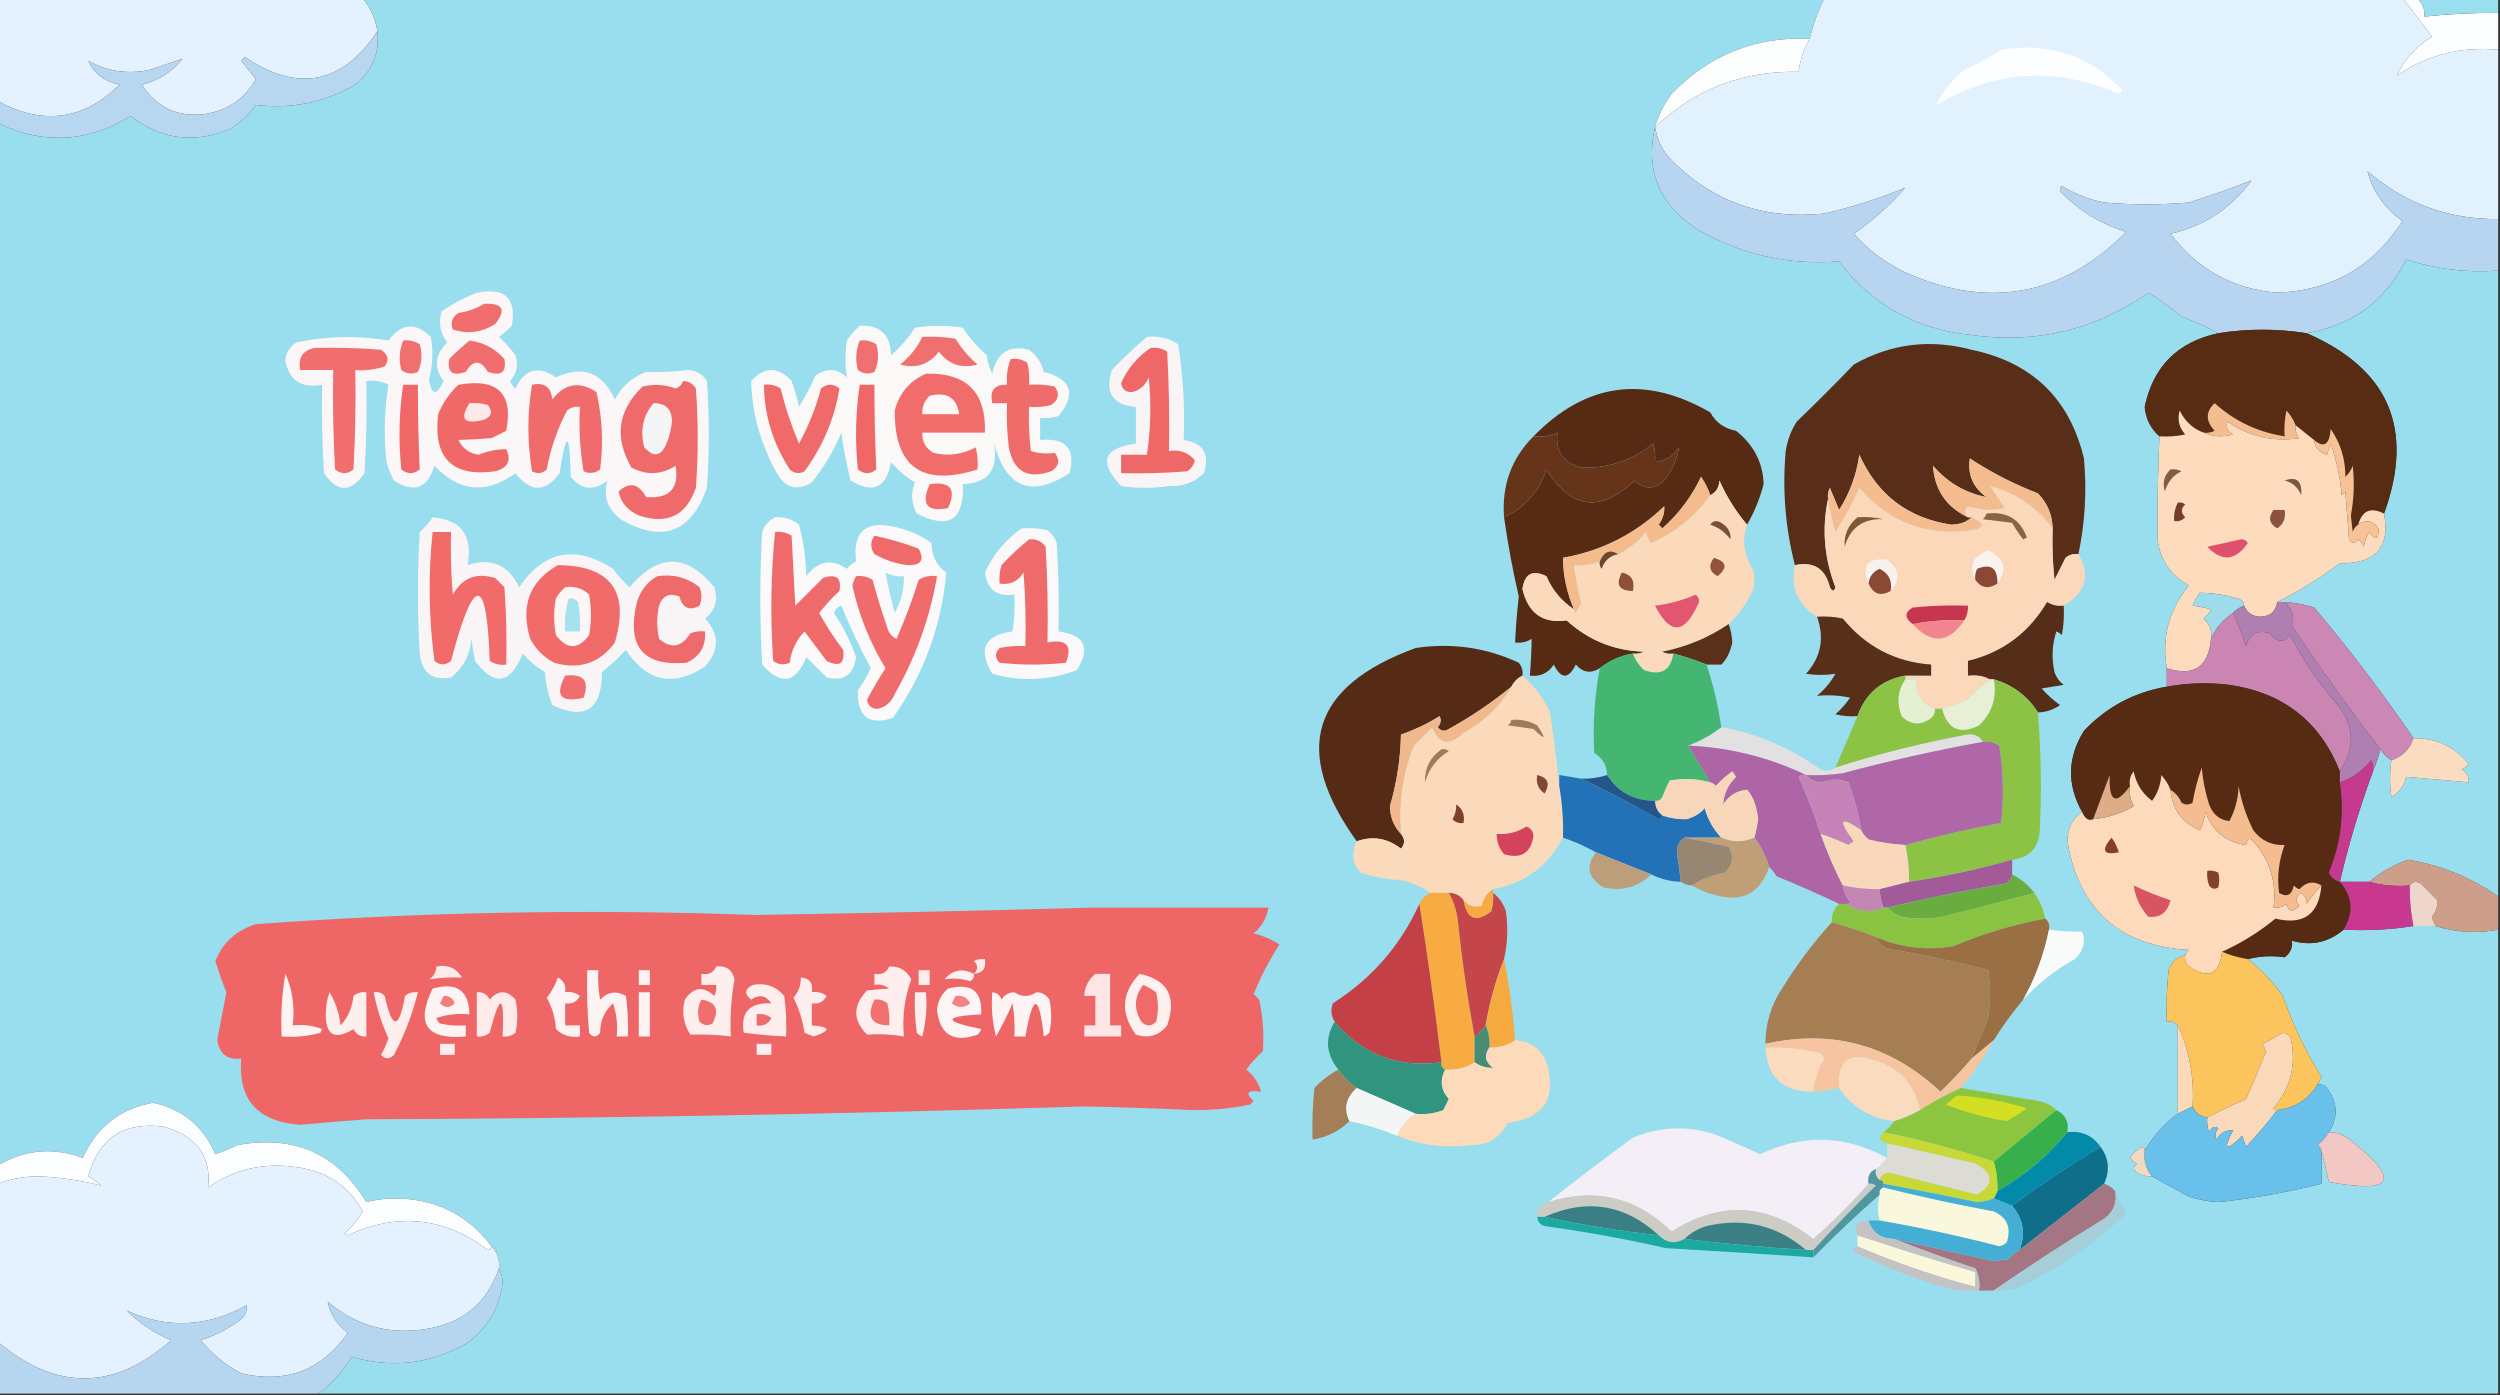 <?xml version="1.0" encoding="UTF-8"?>
<!DOCTYPE svg PUBLIC "-//W3C//DTD SVG 1.1//EN" "http://www.w3.org/Graphics/SVG/1.1/DTD/svg11.dtd">
<svg xmlns="http://www.w3.org/2000/svg" version="1.1" width="679px" height="379px" style="shape-rendering:geometricPrecision; text-rendering:geometricPrecision; image-rendering:optimizeQuality; fill-rule:evenodd; clip-rule:evenodd" xmlns:xlink="http://www.w3.org/1999/xlink">
<rect width="100%" height="100%" fill="#333333" stroke="none"/>
<g><path style="opacity:1" fill="#e3f2fe" d="M -0.5,-0.5 C 32.5,-0.5 65.5,-0.5 98.5,-0.5C 100.644,2.122 101.977,5.122 102.5,8.5C 92.937,22.864 80.937,25.198 66.5,15.5C 66.167,15.833 65.833,16.167 65.5,16.5C 66.833,18.167 68.167,19.833 69.5,21.5C 66.439,26.876 61.772,30.043 55.5,31C 48.238,31.871 42.572,29.204 38.5,23C 42.98,21.928 46.647,19.594 49.5,16C 46.654,16.949 43.654,17.949 40.5,19C 34.621,20.223 29.121,19.389 24,16.5C 25.508,19.967 28.341,22.134 32.5,23C 22.692,32.602 11.692,34.102 -0.5,27.5C -0.5,18.167 -0.5,8.833 -0.5,-0.5 Z"/></g>
<g><path style="opacity:1" fill="#98deee" d="M 98.5,-0.5 C 230.833,-0.5 363.167,-0.5 495.5,-0.5C 493.771,3.021 492.438,6.687 491.5,10.5C 476.707,9.928 464.207,14.928 454,25.5C 451.962,28.243 450.462,31.243 449.5,34.5C 446.845,46.045 450.512,55.212 460.5,62C 472.498,69.068 485.498,72.068 499.5,71C 508.505,82.841 520.505,89.507 535.5,91C 553.073,93.439 569.073,89.606 583.5,79.5C 586.64,81.473 589.64,83.64 592.5,86C 596.042,87.275 599.375,88.775 602.5,90.5C 591.487,92.847 584.82,99.513 582.5,110.5C 582.782,113.731 584.115,116.398 586.5,118.5C 586.088,127.84 585.921,137.173 586,146.5C 586.73,152.136 589.564,156.303 594.5,159C 589.084,165.644 587.084,173.144 588.5,181.5C 588.5,183.167 588.5,184.833 588.5,186.5C 579.666,188 572.166,192 566,198.5C 561.509,205.751 561.342,213.085 565.5,220.5C 562.854,222.398 561.52,225.065 561.5,228.5C 564.631,247.075 575.631,256.908 594.5,258C 593.944,258.383 593.611,258.883 593.5,259.5C 591.248,259.916 589.748,261.249 589,263.5C 588.501,268.155 588.334,272.821 588.5,277.5C 589.791,277.263 590.791,277.596 591.5,278.5C 591.5,286.5 591.5,294.5 591.5,302.5C 587.788,305.211 584.788,308.544 582.5,312.5C 582.565,312.062 582.399,311.728 582,311.5C 580.513,312.155 579.347,313.155 578.5,314.5C 579.025,315.192 579.692,315.692 580.5,316C 579.289,316.893 579.289,317.726 580.5,318.5C 581.736,319.246 583.07,319.579 584.5,319.5C 587.845,321.334 591.179,323.167 594.5,325C 597.107,325.818 599.774,326.318 602.5,326.5C 611.972,325.477 621.305,323.811 630.5,321.5C 630.5,318.5 630.5,315.5 630.5,312.5C 631.205,315.228 631.872,318.061 632.5,321C 650.601,324.377 652.268,320.377 637.5,309C 635.975,307.991 634.308,307.491 632.5,307.5C 635.116,303.475 634.95,299.475 632,295.5C 631.329,294.748 630.496,294.414 629.5,294.5C 629.804,293.85 630.137,293.183 630.5,292.5C 626.198,285.562 622.698,278.229 620,270.5C 617.304,266.639 614.137,263.306 610.5,260.5C 613.798,259.657 617.131,259.491 620.5,260C 622.037,258.89 622.703,257.39 622.5,255.5C 627.691,256.993 632.357,255.993 636.5,252.5C 643.022,252.823 649.355,252.49 655.5,251.5C 657.5,251.5 659.5,251.5 661.5,251.5C 667.125,253.259 672.792,253.593 678.5,252.5C 678.5,294.5 678.5,336.5 678.5,378.5C 481.167,378.5 283.833,378.5 86.5,378.5C 90.161,375.835 93.161,372.502 95.5,368.5C 106.293,371.685 116.626,370.518 126.5,365C 132.276,360.942 135.609,355.442 136.5,348.5C 136.489,346.955 136.156,345.622 135.5,344.5C 135.741,342.102 135.074,340.102 133.5,338.5C 126.852,329.678 117.852,325.345 106.5,325.5C 104.109,325.559 101.775,325.893 99.5,326.5C 91.576,313.343 79.909,308.176 64.5,311C 62.541,311.931 60.541,312.764 58.5,313.5C 55.2,305.859 49.533,301.192 41.5,299.5C 32.491,301.182 26.158,306.182 22.5,314.5C 14.527,311.53 6.861,312.197 -0.5,316.5C -0.5,222.167 -0.5,127.833 -0.5,33.5C 11.897,39.355 23.897,38.688 35.5,31.5C 43.771,37.928 52.771,39.095 62.5,35C 65.311,33.356 67.644,31.19 69.5,28.5C 79.064,29.676 88.064,27.843 96.5,23C 101.123,19.254 103.123,14.421 102.5,8.5C 101.977,5.122 100.644,2.122 98.5,-0.5 Z"/></g>
<g><path style="opacity:1" fill="#e2f1fe" d="M 495.5,-0.5 C 547.833,-0.5 600.167,-0.5 652.5,-0.5C 655.279,2.88 657.946,6.38 660.5,10C 656.131,12.688 652.964,16.188 651,20.5C 659.264,14.922 668.431,12.589 678.5,13.5C 678.5,28.833 678.5,44.167 678.5,59.5C 665.016,59.617 653.183,55.284 643,46.5C 644.44,51.984 647.606,56.484 652.5,60C 644.68,72.416 633.347,78.916 618.5,79.5C 606.49,78.505 596.823,73.172 589.5,63.5C 598.646,61.426 605.979,56.593 611.5,49C 606.064,51.148 600.398,53.148 594.5,55C 586.833,55.667 579.167,55.667 571.5,55C 567.38,54.181 563.546,52.681 560,50.5C 559.333,51.167 559.333,51.833 560,52.5C 564.954,57.397 570.787,60.897 577.5,63C 560.115,80.409 540.115,84.076 517.5,74C 512.102,71.43 507.435,67.93 503.5,63.5C 508.613,59.89 513.28,55.723 517.5,51C 510.5,53.887 503.167,56.22 495.5,58C 478.695,59.767 464.528,54.6 453,42.5C 451.155,40.133 449.989,37.467 449.5,34.5C 460.369,24.206 473.369,19.206 488.5,19.5C 488.905,16.285 489.905,13.285 491.5,10.5C 492.438,6.687 493.771,3.021 495.5,-0.5 Z"/></g>
<g><path style="opacity:1" fill="#fbfdfe" d="M 652.5,-0.5 C 653.833,-0.5 655.167,-0.5 656.5,-0.5C 657.942,0.82 658.608,2.486 658.5,4.5C 665.143,3.788 671.809,3.454 678.5,3.5C 678.5,6.833 678.5,10.167 678.5,13.5C 668.431,12.589 659.264,14.922 651,20.5C 652.964,16.188 656.131,12.688 660.5,10C 657.946,6.38 655.279,2.88 652.5,-0.5 Z"/></g>
<g><path style="opacity:1" fill="#99dfef" d="M 656.5,-0.5 C 663.833,-0.5 671.167,-0.5 678.5,-0.5C 678.5,0.833 678.5,2.167 678.5,3.5C 671.809,3.454 665.143,3.788 658.5,4.5C 658.608,2.486 657.942,0.82 656.5,-0.5 Z"/></g>
<g><path style="opacity:1" fill="#b7d6f0" d="M 102.5,8.5 C 103.123,14.421 101.123,19.254 96.5,23C 88.064,27.843 79.064,29.676 69.5,28.5C 67.644,31.19 65.311,33.356 62.5,35C 52.771,39.095 43.771,37.928 35.5,31.5C 23.897,38.688 11.897,39.355 -0.5,33.5C -0.5,31.5 -0.5,29.5 -0.5,27.5C 11.692,34.102 22.692,32.602 32.5,23C 28.341,22.134 25.508,19.967 24,16.5C 29.121,19.389 34.621,20.223 40.5,19C 43.654,17.949 46.654,16.949 49.5,16C 46.647,19.594 42.98,21.928 38.5,23C 42.572,29.204 48.238,31.871 55.5,31C 61.772,30.043 66.439,26.876 69.5,21.5C 68.167,19.833 66.833,18.167 65.5,16.5C 65.833,16.167 66.167,15.833 66.5,15.5C 80.937,25.198 92.937,22.864 102.5,8.5 Z"/></g>
<g><path style="opacity:1" fill="#fcfefe" d="M 491.5,10.5 C 489.905,13.285 488.905,16.285 488.5,19.5C 473.369,19.206 460.369,24.206 449.5,34.5C 450.462,31.243 451.962,28.243 454,25.5C 464.207,14.928 476.707,9.928 491.5,10.5 Z"/></g>
<g><path style="opacity:1" fill="#fdfeff" d="M 543.5,13.5 C 556.564,11.41 567.564,15.077 576.5,24.5C 576.167,24.833 575.833,25.167 575.5,25.5C 558.39,18.017 541.89,19.017 526,28.5C 527.578,24.886 530.078,21.719 533.5,19C 537.088,17.378 540.421,15.545 543.5,13.5 Z"/></g>
<g><path style="opacity:1" fill="#b7d5f0" d="M 449.5,34.5 C 449.989,37.467 451.155,40.133 453,42.5C 464.528,54.6 478.695,59.767 495.5,58C 503.167,56.22 510.5,53.887 517.5,51C 513.28,55.723 508.613,59.89 503.5,63.5C 507.435,67.93 512.102,71.43 517.5,74C 540.115,84.076 560.115,80.409 577.5,63C 570.787,60.897 564.954,57.397 560,52.5C 559.333,51.833 559.333,51.167 560,50.5C 563.546,52.681 567.38,54.181 571.5,55C 579.167,55.667 586.833,55.667 594.5,55C 600.398,53.148 606.064,51.148 611.5,49C 605.979,56.593 598.646,61.426 589.5,63.5C 596.823,73.172 606.49,78.505 618.5,79.5C 633.347,78.916 644.68,72.416 652.5,60C 647.606,56.484 644.44,51.984 643,46.5C 653.183,55.284 665.016,59.617 678.5,59.5C 678.5,64.167 678.5,68.833 678.5,73.5C 669.949,74.113 661.616,73.113 653.5,70.5C 647.97,81.677 638.97,88.344 626.5,90.5C 618.457,89.229 610.457,89.229 602.5,90.5C 599.375,88.775 596.042,87.275 592.5,86C 589.64,83.64 586.64,81.473 583.5,79.5C 569.073,89.606 553.073,93.439 535.5,91C 520.505,89.507 508.505,82.841 499.5,71C 485.498,72.068 472.498,69.068 460.5,62C 450.512,55.212 446.845,46.045 449.5,34.5 Z"/></g>
<g><path style="opacity:1" fill="#98deee" d="M 678.5,73.5 C 678.5,130.167 678.5,186.833 678.5,243.5C 671.158,238.326 662.992,234.993 654,233.5C 650.092,234.935 646.592,236.935 643.5,239.5C 640.833,239.5 638.167,239.5 635.5,239.5C 637.88,229.312 640.88,219.312 644.5,209.5C 645.285,207.626 645.952,205.626 646.5,203.5C 647.272,204.694 648.272,205.694 649.5,206.5C 649.024,209.927 649.024,213.26 649.5,216.5C 651.637,215.262 652.971,213.429 653.5,211C 659.121,211.457 664.788,211.957 670.5,212.5C 670.64,210.876 669.973,209.71 668.5,209C 669.308,208.692 669.975,208.192 670.5,207.5C 666.654,202.744 661.654,200.411 655.5,200.5C 647.104,188.209 638.104,176.375 628.5,165C 625.883,164.178 623.216,163.678 620.5,163.5C 619.833,163.5 619.167,163.5 618.5,163.5C 624.331,160.569 629.998,157.069 635.5,153C 645.221,153.131 649.221,148.631 647.5,139.5C 655.841,116.529 648.841,100.195 626.5,90.5C 638.97,88.344 647.97,81.677 653.5,70.5C 661.616,73.113 669.949,74.113 678.5,73.5 Z"/></g>
<g><path style="opacity:1" fill="#fbf7f8" d="M 129.5,79.5 C 137.16,77.996 140.327,80.996 139,88.5C 137.926,89.618 136.76,90.618 135.5,91.5C 137.156,92.992 138.656,94.658 140,96.5C 140.839,99.14 140.339,101.473 138.5,103.5C 138.808,104.308 139.308,104.975 140,105.5C 142.51,100.199 146.176,99.199 151,102.5C 158.247,99.115 163.58,101.115 167,108.5C 168.892,104.942 171.725,102.442 175.5,101C 179.385,101.128 183.218,100.961 187,100.5C 189.151,100.643 190.818,101.643 192,103.5C 192.667,113.167 192.667,122.833 192,132.5C 187.661,144.747 179.828,147.58 168.5,141C 164.93,138.197 163.764,134.697 165,130.5C 161.304,133.425 157.971,133.092 155,129.5C 154.766,117.058 153.766,116.725 152,128.5C 148.098,133.804 144.098,133.804 140,128.5C 132.107,134.29 124.773,133.623 118,126.5C 116.113,132.679 112.446,134.012 107,130.5C 106.138,128.913 105.471,127.246 105,125.5C 104.203,118.45 104.37,111.45 105.5,104.5C 103.604,103.534 101.604,103.201 99.5,103.5C 99.666,111.84 99.5,120.173 99,128.5C 95.333,133.833 91.667,133.833 88,128.5C 87.5,120.507 87.334,112.507 87.5,104.5C 81.907,105.549 78.573,103.383 77.5,98C 77.643,95.849 78.643,94.182 80.5,93C 88.803,91.231 97.137,91.065 105.5,92.5C 109.022,87.757 112.855,87.424 117,91.5C 117.729,95.377 117.562,99.211 116.5,103C 117.237,107.44 118.571,107.607 120.5,103.5C 117.743,99.765 118.076,96.265 121.5,93C 119.522,90.503 119.022,87.669 120,84.5C 123.054,82.463 126.221,80.796 129.5,79.5 Z"/></g>
<g><path style="opacity:1" fill="#f06e6d" d="M 131.5,82.5 C 136.587,82.284 137.587,84.118 134.5,88C 130.823,90.31 126.989,90.81 123,89.5C 122.289,87.633 122.789,86.133 124.5,85C 127.104,84.61 129.438,83.776 131.5,82.5 Z"/></g>
<g><path style="opacity:1" fill="#fbf8f8" d="M 233.5,88.5 C 239.047,88.212 241.88,90.879 242,96.5C 244.54,94.295 246.707,91.795 248.5,89C 252.833,88.333 257.167,88.333 261.5,89C 263.293,91.795 265.46,94.295 268,96.5C 268.202,98.256 268.702,99.922 269.5,101.5C 270.641,95.847 273.974,93.68 279.5,95C 281.562,96.532 282.896,98.532 283.5,101C 291.046,102.948 292.379,106.948 287.5,113C 285.866,113.494 284.199,113.66 282.5,113.5C 282.5,115.5 282.5,117.5 282.5,119.5C 289.527,118.852 292.193,121.852 290.5,128.5C 280.137,135.242 273.303,132.576 270,120.5C 271.179,127.565 268.346,131.231 261.5,131.5C 261.915,141.247 257.748,143.913 249,139.5C 247.491,136.671 247.325,133.838 248.5,131C 246.04,129.542 243.873,127.709 242,125.5C 240.758,132.546 237.091,134.213 231,130.5C 229.958,126.241 229.125,121.907 228.5,117.5C 226.467,122.403 223.8,126.903 220.5,131C 216.511,133.45 213.344,132.617 211,128.5C 206.601,120.649 204.267,112.316 204,103.5C 207.667,99.5 211.333,99.5 215,103.5C 215.822,105.788 216.489,108.122 217,110.5C 218.688,107.774 220.188,104.941 221.5,102C 224.54,99.845 227.373,100.012 230,102.5C 229.518,99.24 229.518,95.907 230,92.5C 231.032,90.973 232.199,89.64 233.5,88.5 Z"/></g>
<g><path style="opacity:1" fill="#582b13" d="M 626.5,90.5 C 648.841,100.195 655.841,116.529 647.5,139.5C 643.895,137.647 641.562,138.647 640.5,142.5C 639.778,142.918 639.278,143.584 639,144.5C 638.833,143 638.667,141.5 638.5,140C 639.333,135.512 639.5,131.012 639,126.5C 638.581,127.672 637.915,128.672 637,129.5C 637.035,124.705 635.702,120.372 633,116.5C 632.7,120.793 631.2,121.793 628.5,119.5C 626.833,118.167 625.167,116.833 623.5,115.5C 622.928,114.027 622.095,112.693 621,111.5C 620.503,113.81 620.337,116.143 620.5,118.5C 613.275,117.388 606.942,114.388 601.5,109.5C 599.013,111.834 599.013,114.334 601.5,117C 600.552,117.483 599.552,117.649 598.5,117.5C 595.603,116.442 593.436,114.442 592,111.5C 591.313,113.92 591.813,116.087 593.5,118C 591.19,118.497 588.857,118.663 586.5,118.5C 584.115,116.398 582.782,113.731 582.5,110.5C 584.82,99.513 591.487,92.847 602.5,90.5C 610.457,89.229 618.457,89.229 626.5,90.5 Z"/></g>
<g><path style="opacity:1" fill="#f9f4f5" d="M 311.5,91.5 C 314.602,91.154 317.435,91.821 320,93.5C 321.339,102.107 321.839,110.774 321.5,119.5C 326.776,120.293 328.609,123.293 327,128.5C 324.426,131.027 321.26,132.194 317.5,132C 313.167,132.667 308.833,132.667 304.5,132C 298.301,125.478 299.635,121.644 308.5,120.5C 308.5,117.167 308.5,113.833 308.5,110.5C 302.151,109.973 299.984,106.639 302,100.5C 305.062,97.268 308.229,94.268 311.5,91.5 Z"/></g>
<g><path style="opacity:1" fill="#f0706f" d="M 109.5,92.5 C 111.144,92.287 112.644,92.62 114,93.5C 114.769,96.099 114.602,98.599 113.5,101C 111.888,101.72 110.388,101.554 109,100.5C 108.278,97.74 108.445,95.073 109.5,92.5 Z"/></g>
<g><path style="opacity:1" fill="#f0706f" d="M 233.5,92.5 C 235.144,92.287 236.644,92.62 238,93.5C 238.769,96.099 238.602,98.599 237.5,101C 235.888,101.72 234.388,101.554 233,100.5C 232.278,97.74 232.445,95.073 233.5,92.5 Z"/></g>
<g><path style="opacity:1" fill="#f0706f" d="M 250.5,91.5 C 253.518,91.335 256.518,91.502 259.5,92C 261.126,94.628 263.126,96.961 265.5,99C 261.207,100.202 257.707,99.035 255,95.5C 252.293,99.035 248.793,100.202 244.5,99C 247.094,96.913 249.094,94.413 250.5,91.5 Z"/></g>
<g><path style="opacity:1" fill="#f06e6d" d="M 127.5,92.5 C 131.232,92.95 134.398,94.617 137,97.5C 137.611,101.088 136.111,102.254 132.5,101C 130.5,97.667 128.5,97.667 126.5,101C 122.889,102.254 121.389,101.088 122,97.5C 123.812,95.7 125.645,94.033 127.5,92.5 Z"/></g>
<g><path style="opacity:1" fill="#582e18" d="M 564.5,150.5 C 563.178,150.33 562.011,150.663 561,151.5C 560,153.5 559,155.5 558,157.5C 557.501,152.845 557.334,148.179 557.5,143.5C 557.409,139.818 556.076,136.651 553.5,134C 546.973,131.487 540.807,128.32 535,124.5C 534.352,128.883 535.852,132.383 539.5,135C 533.784,133.885 528.951,131.051 525,126.5C 525.425,133.013 528.591,137.68 534.5,140.5C 534.833,140.5 535.167,140.5 535.5,140.5C 534.129,141.787 532.295,142.453 530,142.5C 518.24,140.747 509.907,134.414 505,123.5C 504.23,128.929 502.397,133.929 499.5,138.5C 498.667,136.5 497.833,134.5 497,132.5C 496.517,133.448 496.351,134.448 496.5,135.5C 494.782,143.585 495.449,151.585 498.5,159.5C 498.154,160.696 497.654,160.696 497,159.5C 495.764,154.429 492.598,152.429 487.5,153.5C 484.891,143.326 484.058,132.993 485,122.5C 485.438,119.624 486.438,116.957 488,114.5C 493.281,109.43 498.447,104.264 503.5,99C 513.534,93.326 524.201,91.993 535.5,95C 551.931,98.432 562.098,108.265 566,124.5C 566.808,133.262 566.308,141.929 564.5,150.5 Z"/></g>
<g><path style="opacity:1" fill="#ef6868" d="M 312.5,94.5 C 314.144,94.287 315.644,94.62 317,95.5C 317.5,104.494 317.666,113.494 317.5,122.5C 320.38,122.033 322.713,122.866 324.5,125C 324.241,126.261 323.574,127.261 322.5,128C 316.509,128.499 310.509,128.666 304.5,128.5C 304.5,126.833 304.5,125.167 304.5,123.5C 306.833,123.5 309.167,123.5 311.5,123.5C 312.553,116.536 312.72,109.536 312,102.5C 311.128,104.613 309.628,105.946 307.5,106.5C 305.734,106.566 304.734,105.732 304.5,104C 306.296,100.042 308.963,96.876 312.5,94.5 Z"/></g>
<g><path style="opacity:1" fill="#f06e6d" d="M 85.5,94.5 C 91.509,94.334 97.509,94.501 103.5,95C 105.421,96.241 105.754,97.741 104.5,99.5C 101.916,100.393 99.249,100.726 96.5,100.5C 96.666,109.506 96.5,118.506 96,127.5C 94.333,128.833 92.667,128.833 91,127.5C 90.5,118.506 90.334,109.506 90.5,100.5C 87.5,100.5 84.5,100.5 81.5,100.5C 80.933,97.089 82.266,95.089 85.5,94.5 Z"/></g>
<g><path style="opacity:1" fill="#f06c6b" d="M 274.5,97.5 C 276.144,97.287 277.644,97.62 279,98.5C 279.495,100.473 279.662,102.473 279.5,104.5C 281.857,104.337 284.19,104.503 286.5,105C 287.86,106.938 287.527,108.604 285.5,110C 283.527,110.495 281.527,110.662 279.5,110.5C 279.334,114.514 279.501,118.514 280,122.5C 282.09,123.152 284.257,123.319 286.5,123C 287.991,125.022 287.658,126.688 285.5,128C 279.073,130.238 275.239,128.072 274,121.5C 273.501,117.514 273.334,113.514 273.5,109.5C 272.167,109.5 270.833,109.5 269.5,109.5C 268.756,106.05 270.09,104.384 273.5,104.5C 273.298,102.05 273.631,99.717 274.5,97.5 Z"/></g>
<g><path style="opacity:1" fill="#f06d6c" d="M 251.5,101.5 C 262.53,101.197 267.863,106.53 267.5,117.5C 261.833,117.5 256.167,117.5 250.5,117.5C 250.393,119.903 251.393,121.736 253.5,123C 257.572,123.956 261.405,123.456 265,121.5C 265.495,123.473 265.662,125.473 265.5,127.5C 250.441,132.236 242.941,126.903 243,111.5C 244.261,106.745 247.095,103.412 251.5,101.5 Z"/></g>
<g><path style="opacity:1" fill="#ef6767" d="M 109.5,104.5 C 110.833,104.5 112.167,104.5 113.5,104.5C 113.477,112.212 113.644,119.879 114,127.5C 112.333,128.833 110.667,128.833 109,127.5C 108.202,119.754 108.369,112.087 109.5,104.5 Z"/></g>
<g><path style="opacity:1" fill="#ef6969" d="M 124.5,104.5 C 135.122,102.624 139.455,106.791 137.5,117C 136.167,117.667 134.833,118.333 133.5,119C 130.333,119.252 127.333,119.418 124.5,119.5C 125.652,121.825 127.485,123.158 130,123.5C 132.468,122.497 134.968,121.997 137.5,122C 138.959,125.084 137.959,127.084 134.5,128C 122.791,129.625 117.624,124.458 119,112.5C 120.273,109.403 122.107,106.736 124.5,104.5 Z"/></g>
<g><path style="opacity:1" fill="#f06b6b" d="M 144.5,104.5 C 147.86,103.79 149.693,105.124 150,108.5C 153.386,104.112 157.386,103.445 162,106.5C 163.591,113.392 163.924,120.392 163,127.5C 161.612,128.554 160.112,128.72 158.5,128C 157.525,122.259 157.192,116.425 157.5,110.5C 156.178,110.33 155.011,110.663 154,111.5C 151.356,116.547 149.523,121.881 148.5,127.5C 147.277,128.614 145.944,128.781 144.5,128C 143.182,120.167 143.182,112.334 144.5,104.5 Z"/></g>
<g><path style="opacity:1" fill="#ef6a6a" d="M 185.5,103.5 C 187.017,103.511 188.184,104.177 189,105.5C 189.667,114.5 189.667,123.5 189,132.5C 186.37,140.064 181.203,142.564 173.5,140C 170.439,138.627 168.606,136.46 168,133.5C 170.946,130.8 173.446,131.3 175.5,135C 181.823,135.512 184.489,132.679 183.5,126.5C 179.65,128.977 175.65,129.144 171.5,127C 166.782,118.828 167.782,111.494 174.5,105C 177.562,104.259 180.562,104.425 183.5,105.5C 184.522,105.145 185.189,104.478 185.5,103.5 Z"/></g>
<g><path style="opacity:1" fill="#ef6a69" d="M 207.5,104.5 C 209.144,104.286 210.644,104.62 212,105.5C 213.263,110.621 214.929,115.621 217,120.5C 219.587,115.739 221.587,110.739 223,105.5C 224.667,104.167 226.333,104.167 228,105.5C 226.647,113.713 223.48,121.213 218.5,128C 217.056,128.781 215.723,128.614 214.5,127.5C 209.883,120.332 207.55,112.665 207.5,104.5 Z"/></g>
<g><path style="opacity:1" fill="#ef6767" d="M 233.5,104.5 C 234.833,104.5 236.167,104.5 237.5,104.5C 237.477,112.212 237.644,119.879 238,127.5C 236.333,128.833 234.667,128.833 233,127.5C 232.202,119.754 232.369,112.087 233.5,104.5 Z"/></g>
<g><path style="opacity:1" fill="#572b13" d="M 474.5,142.5 C 471.468,138.939 468.968,134.939 467,130.5C 466.878,132.437 466.045,133.77 464.5,134.5C 463.928,132.745 463.094,131.078 462,129.5C 459.459,134.876 455.959,139.543 451.5,143.5C 451.167,143.167 450.833,142.833 450.5,142.5C 451.64,140.922 452.14,139.256 452,137.5C 444.272,144.947 435.106,149.614 424.5,151.5C 424.556,156.389 425.556,161.056 427.5,165.5C 424.111,163.275 421.611,160.275 420,156.5C 416.253,154.65 414.086,155.817 413.5,160C 415.065,166.594 419.065,169.428 425.5,168.5C 431.42,173.9 438.42,176.733 446.5,177C 445.552,177.483 444.552,177.649 443.5,177.5C 440.127,178.066 437.127,179.399 434.5,181.5C 432.064,183.017 429.898,182.684 428,180.5C 426,184.5 424,184.5 422,180.5C 420.492,182.838 418.325,183.838 415.5,183.5C 415.788,180.134 415.954,176.8 416,173.5C 414.644,174.38 413.144,174.714 411.5,174.5C 411.691,170.327 412.024,166.16 412.5,162C 410.857,154.9 409.523,147.733 408.5,140.5C 414.155,137.908 417.988,133.575 420,127.5C 426.733,138.319 434.733,139.319 444,130.5C 446.354,132.84 448.854,133.007 451.5,131C 453.992,128.188 455.492,125.022 456,121.5C 454.429,123.923 452.263,125.256 449.5,125.5C 449.66,123.801 449.494,122.134 449,120.5C 443.192,125.103 436.692,127.269 429.5,127C 424.57,125.735 422.404,122.569 423,117.5C 420.959,118.423 418.792,118.756 416.5,118.5C 430.753,103.921 446.753,101.754 464.5,112C 465.987,114.737 468.321,116.403 471.5,117C 476.316,120.803 478.816,125.636 479,131.5C 477.962,135.468 476.462,139.135 474.5,142.5 Z"/></g>
<g><path style="opacity:1" fill="#fef7f7" d="M 252.5,107.5 C 257.175,106.339 259.841,108.006 260.5,112.5C 257.167,112.5 253.833,112.5 250.5,112.5C 250.392,110.486 251.058,108.82 252.5,107.5 Z"/></g>
<g><path style="opacity:1" fill="#f4bd8f" d="M 623.5,115.5 C 623.33,116.822 623.663,117.989 624.5,119C 617.397,120.099 610.897,118.599 605,114.5C 604.493,115.996 604.993,117.163 606.5,118C 603.633,118.801 600.966,118.634 598.5,117.5C 599.552,117.649 600.552,117.483 601.5,117C 599.013,114.334 599.013,111.834 601.5,109.5C 606.942,114.388 613.275,117.388 620.5,118.5C 620.337,116.143 620.503,113.81 621,111.5C 622.095,112.693 622.928,114.027 623.5,115.5 Z"/></g>
<g><path style="opacity:1" fill="#fee8e8" d="M 127.5,109.5 C 129.199,109.34 130.866,109.506 132.5,110C 133.925,111.714 133.592,113.047 131.5,114C 126.036,115.39 124.703,113.89 127.5,109.5 Z"/></g>
<g><path style="opacity:1" fill="#f6f5f6" d="M 177.5,109.5 C 180.822,109.489 182.489,111.155 182.5,114.5C 182.308,116.577 181.808,118.577 181,120.5C 179.522,123.993 177.522,124.326 175,121.5C 173.773,116.938 174.607,112.938 177.5,109.5 Z"/></g>
<g><path style="opacity:1" fill="#fddcbd" d="M 598.5,117.5 C 600.966,118.634 603.633,118.801 606.5,118C 604.993,117.163 604.493,115.996 605,114.5C 610.897,118.599 617.397,120.099 624.5,119C 623.663,117.989 623.33,116.822 623.5,115.5C 625.167,116.833 626.833,118.167 628.5,119.5C 628.762,121.564 629.929,122.897 632,123.5C 632.333,122.5 632.667,121.5 633,120.5C 634.632,125.03 635.632,129.696 636,134.5C 636.333,134.167 636.667,133.833 637,133.5C 637.333,137.833 637.667,142.167 638,146.5C 638.741,147.641 639.575,147.641 640.5,146.5C 641.192,147.025 641.692,147.692 642,148.5C 642.219,147.062 642.719,145.729 643.5,144.5C 645.225,146.962 646.058,146.628 646,143.5C 644.444,141.365 642.611,141.032 640.5,142.5C 641.562,138.647 643.895,137.647 647.5,139.5C 649.221,148.631 645.221,153.131 635.5,153C 629.998,157.069 624.331,160.569 618.5,163.5C 618.116,166.05 616.616,167.383 614,167.5C 611.791,167.443 610.291,166.443 609.5,164.5C 609.38,163.414 608.713,162.747 607.5,162.5C 604.174,161.532 600.841,161.032 597.5,161C 596.707,162.085 596.04,163.252 595.5,164.5C 597.117,164.669 598.784,165.003 600.5,165.5C 600.023,166.478 599.357,167.311 598.5,168C 600.155,169.444 600.822,171.278 600.5,173.5C 599.838,181.165 595.838,183.831 588.5,181.5C 587.084,173.144 589.084,165.644 594.5,159C 589.564,156.303 586.73,152.136 586,146.5C 585.921,137.173 586.088,127.84 586.5,118.5C 588.857,118.663 591.19,118.497 593.5,118C 591.813,116.087 591.313,113.92 592,111.5C 593.436,114.442 595.603,116.442 598.5,117.5 Z"/></g>
<g><path style="opacity:1" fill="#663418" d="M 408.5,140.5 C 407.837,131.849 410.504,124.515 416.5,118.5C 418.792,118.756 420.959,118.423 423,117.5C 422.404,122.569 424.57,125.735 429.5,127C 436.692,127.269 443.192,125.103 449,120.5C 449.494,122.134 449.66,123.801 449.5,125.5C 452.263,125.256 454.429,123.923 456,121.5C 455.492,125.022 453.992,128.188 451.5,131C 448.854,133.007 446.354,132.84 444,130.5C 434.733,139.319 426.733,138.319 420,127.5C 417.988,133.575 414.155,137.908 408.5,140.5 Z"/></g>
<g><path style="opacity:1" fill="#f4bc8f" d="M 535.5,140.5 C 539.093,142.169 539.093,143.336 535.5,144C 523.225,145.687 513.058,141.854 505,132.5C 503.113,136.672 500.946,140.672 498.5,144.5C 497.647,141.522 496.981,138.522 496.5,135.5C 496.351,134.448 496.517,133.448 497,132.5C 497.833,134.5 498.667,136.5 499.5,138.5C 502.397,133.929 504.23,128.929 505,123.5C 509.907,134.414 518.24,140.747 530,142.5C 532.295,142.453 534.129,141.787 535.5,140.5 Z"/></g>
<g><path style="opacity:1" fill="#f3bb8e" d="M 557.5,143.5 C 553.165,137.668 547.498,133.835 540.5,132C 541.833,134 543.167,136 544.5,138C 541.106,138.752 537.773,138.585 534.5,137.5C 533.438,138.425 533.438,139.425 534.5,140.5C 528.591,137.68 525.425,133.013 525,126.5C 528.951,131.051 533.784,133.885 539.5,135C 535.852,132.383 534.352,128.883 535,124.5C 540.807,128.32 546.973,131.487 553.5,134C 556.076,136.651 557.409,139.818 557.5,143.5 Z"/></g>
<g><path style="opacity:1" fill="#7f573e" d="M 620.5,130.5 C 623.808,129.321 625.308,130.655 625,134.5C 624.124,132.365 622.624,131.031 620.5,130.5 Z"/></g>
<g><path style="opacity:1" fill="#845c43" d="M 589.5,127.5 C 590.552,127.351 591.552,127.517 592.5,128C 590.185,129.109 588.685,130.943 588,133.5C 587.252,131.16 587.752,129.16 589.5,127.5 Z"/></g>
<g><path style="opacity:1" fill="#f5bb8d" d="M 464.5,134.5 C 460.44,140.21 455.107,144.543 448.5,147.5C 447.749,146.624 447.249,145.624 447,144.5C 444.914,147.094 442.414,149.094 439.5,150.5C 437.257,149.142 435.591,149.808 434.5,152.5C 432.283,153.369 429.95,153.702 427.5,153.5C 427.938,157.072 428.604,160.572 429.5,164C 428.874,164.75 428.374,165.584 428,166.5C 427.601,166.272 427.435,165.938 427.5,165.5C 425.556,161.056 424.556,156.389 424.5,151.5C 435.106,149.614 444.272,144.947 452,137.5C 452.14,139.256 451.64,140.922 450.5,142.5C 450.833,142.833 451.167,143.167 451.5,143.5C 455.959,139.543 459.459,134.876 462,129.5C 463.094,131.078 463.928,132.745 464.5,134.5 Z"/></g>
<g><path style="opacity:1" fill="#f06d6c" d="M 252.5,131.5 C 258.158,130.679 259.825,132.846 257.5,138C 251.741,139.139 250.074,136.972 252.5,131.5 Z"/></g>
<g><path style="opacity:1" fill="#fad8b9" d="M 557.5,143.5 C 557.334,148.179 557.501,152.845 558,157.5C 559,155.5 560,153.5 561,151.5C 562.011,150.663 563.178,150.33 564.5,150.5C 567.844,156.307 566.511,160.973 560.5,164.5C 558.856,164.714 557.356,164.38 556,163.5C 551.057,171.882 543.89,177.215 534.5,179.5C 534.5,180.833 534.5,182.167 534.5,183.5C 536.735,183.205 538.735,183.539 540.5,184.5C 538.37,186.127 536.37,187.96 534.5,190C 532.192,190.991 529.859,191.824 527.5,192.5C 526.833,192.5 526.167,192.5 525.5,192.5C 521.83,191.172 520.163,188.505 520.5,184.5C 519.5,184.5 518.5,184.5 517.5,184.5C 517.5,184.167 517.5,183.833 517.5,183.5C 519.833,183.5 522.167,183.5 524.5,183.5C 524.5,182.5 524.5,181.5 524.5,180.5C 514.775,179.803 506.775,175.636 500.5,168C 498.19,167.503 495.857,167.337 493.5,167.5C 488.248,164.32 486.248,159.653 487.5,153.5C 492.598,152.429 495.764,154.429 497,159.5C 497.654,160.696 498.154,160.696 498.5,159.5C 495.449,151.585 494.782,143.585 496.5,135.5C 496.981,138.522 497.647,141.522 498.5,144.5C 500.946,140.672 503.113,136.672 505,132.5C 513.058,141.854 523.225,145.687 535.5,144C 539.093,143.336 539.093,142.169 535.5,140.5C 535.167,140.5 534.833,140.5 534.5,140.5C 533.438,139.425 533.438,138.425 534.5,137.5C 537.773,138.585 541.106,138.752 544.5,138C 543.167,136 541.833,134 540.5,132C 547.498,133.835 553.165,137.668 557.5,143.5 Z"/></g>
<g><path style="opacity:1" fill="#fbdabb" d="M 474.5,142.5 C 473.101,146.688 473.601,150.688 476,154.5C 476.667,156.5 476.667,158.5 476,160.5C 474.389,163.938 472.223,166.938 469.5,169.5C 464.048,173.203 458.048,175.703 451.5,177C 452.448,177.483 453.448,177.649 454.5,177.5C 453.76,182.151 451.094,183.651 446.5,182C 445.117,180.729 444.117,179.229 443.5,177.5C 444.552,177.649 445.552,177.483 446.5,177C 438.42,176.733 431.42,173.9 425.5,168.5C 419.065,169.428 415.065,166.594 413.5,160C 414.086,155.817 416.253,154.65 420,156.5C 421.611,160.275 424.111,163.275 427.5,165.5C 427.435,165.938 427.601,166.272 428,166.5C 428.374,165.584 428.874,164.75 429.5,164C 428.604,160.572 427.938,157.072 427.5,153.5C 429.95,153.702 432.283,153.369 434.5,152.5C 434.369,153.239 434.536,153.906 435,154.5C 435.748,152.249 437.248,150.916 439.5,150.5C 442.414,149.094 444.914,147.094 447,144.5C 447.249,145.624 447.749,146.624 448.5,147.5C 455.107,144.543 460.44,140.21 464.5,134.5C 466.045,133.77 466.878,132.437 467,130.5C 468.968,134.939 471.468,138.939 474.5,142.5 Z"/></g>
<g><path style="opacity:1" fill="#753e2c" d="M 591.5,136.5 C 592.239,136.369 592.906,136.536 593.5,137C 592.289,138.113 592.289,139.28 593.5,140.5C 592.675,141.386 591.675,141.719 590.5,141.5C 590.366,139.708 590.699,138.042 591.5,136.5 Z"/></g>
<g><path style="opacity:1" fill="#f9f5f6" d="M 117.5,140.5 C 125.305,141.167 128.471,145.5 127,153.5C 133.364,151.345 138.031,153.345 141,159.5C 147.79,149.565 156.29,147.899 166.5,154.5C 167.815,156.316 169.315,157.983 171,159.5C 178.798,150.232 186.464,150.232 194,159.5C 195.123,162.956 194.29,165.79 191.5,168C 195.423,172.261 195.423,176.594 191.5,181C 182.841,186.688 175.674,185.188 170,176.5C 167.984,178.684 165.817,180.684 163.5,182.5C 163.481,192.722 158.981,195.722 150,191.5C 148.873,188.623 148.206,185.623 148,182.5C 145.708,181.21 143.708,179.543 142,177.5C 138.569,185.859 134.236,186.526 129,179.5C 128.667,177.5 128.333,175.5 128,173.5C 127.666,177.869 125.833,181.369 122.5,184C 117.415,184.926 114.581,182.759 114,177.5C 113.333,166.5 113.333,155.5 114,144.5C 115.376,143.295 116.542,141.962 117.5,140.5 Z"/></g>
<g><path style="opacity:1" fill="#fbf9f9" d="M 210.5,140.5 C 212.936,140.317 215.103,140.984 217,142.5C 218.215,147.051 218.881,151.718 219,156.5C 222.18,152.328 225.847,151.662 230,154.5C 230.689,153.643 231.522,152.977 232.5,152.5C 231.584,144.578 234.917,141.412 242.5,143C 246.355,143.764 249.855,145.264 253,147.5C 253.014,150.904 254.347,153.57 257,155.5C 255.743,169.933 250.91,183.1 242.5,195C 235.928,197.111 232.761,194.611 233,187.5C 234.366,185.63 235.533,183.63 236.5,181.5C 233.504,175.848 230.838,170.182 228.5,164.5C 227.5,164.833 226.833,165.5 226.5,166.5C 229.053,170.274 231.053,174.274 232.5,178.5C 231.866,183.301 229.2,185.135 224.5,184C 222.667,182.167 220.833,180.333 219,178.5C 216.122,185.608 212.122,186.275 207,180.5C 206.333,168.5 206.333,156.5 207,144.5C 207.69,142.65 208.856,141.316 210.5,140.5 Z"/></g>
<g><path style="opacity:1" fill="#f7c296" d="M 640.5,142.5 C 642.611,141.032 644.444,141.365 646,143.5C 646.058,146.628 645.225,146.962 643.5,144.5C 642.719,145.729 642.219,147.062 642,148.5C 641.692,147.692 641.192,147.025 640.5,146.5C 639.575,147.641 638.741,147.641 638,146.5C 637.667,142.167 637.333,137.833 637,133.5C 636.667,133.833 636.333,134.167 636,134.5C 635.632,129.696 634.632,125.03 633,120.5C 632.667,121.5 632.333,122.5 632,123.5C 629.929,122.897 628.762,121.564 628.5,119.5C 631.2,121.793 632.7,120.793 633,116.5C 635.702,120.372 637.035,124.705 637,129.5C 637.915,128.672 638.581,127.672 639,126.5C 639.5,131.012 639.333,135.512 638.5,140C 638.667,141.5 638.833,143 639,144.5C 639.278,143.584 639.778,142.918 640.5,142.5 Z"/></g>
<g><path style="opacity:1" fill="#7a5036" d="M 464.5,142.5 C 465.251,141.427 466.251,141.26 467.5,142C 469.329,143.113 470.163,144.613 470,146.5C 468.568,144.561 466.735,143.228 464.5,142.5 Z"/></g>
<g><path style="opacity:1" fill="#7f5834" d="M 504.5,140.5 C 506.857,140.337 509.19,140.503 511.5,141C 506.049,140.786 502.549,143.286 501,148.5C 500.777,145.275 501.943,142.609 504.5,140.5 Z"/></g>
<g><path style="opacity:1" fill="#8c513f" d="M 617.5,138.5 C 618.5,138.5 619.5,138.5 620.5,138.5C 620.884,140.665 620.217,142.332 618.5,143.5C 616.296,142.218 615.962,140.551 617.5,138.5 Z"/></g>
<g><path style="opacity:1" fill="#faf8f9" d="M 277.5,143.5 C 279.857,143.337 282.19,143.503 284.5,144C 285.701,144.903 286.535,146.069 287,147.5C 287.5,155.493 287.666,163.493 287.5,171.5C 294.582,172.402 296.249,175.902 292.5,182C 284.94,184.868 277.274,185.202 269.5,183C 265.539,176.352 267.373,172.518 275,171.5C 275.498,168.183 275.665,164.85 275.5,161.5C 270.845,162.181 268.178,160.181 267.5,155.5C 269.754,150.581 273.088,146.581 277.5,143.5 Z"/></g>
<g><path style="opacity:1" fill="#f06b6a" d="M 117.5,144.5 C 119.167,144.5 120.833,144.5 122.5,144.5C 122.334,150.176 122.501,155.843 123,161.5C 125.541,156.931 129.375,155.431 134.5,157C 135.333,157.833 136.167,158.667 137,159.5C 137.5,166.492 137.666,173.492 137.5,180.5C 135.856,180.714 134.356,180.38 133,179.5C 132.22,155.911 128.72,155.911 122.5,179.5C 120.994,180.747 119.494,180.747 118,179.5C 116.437,167.816 116.271,156.149 117.5,144.5 Z"/></g>
<g><path style="opacity:1" fill="#ef6b6b" d="M 210.5,144.5 C 212.144,144.286 213.644,144.62 215,145.5C 215.333,151.833 215.667,158.167 216,164.5C 218.5,162 221,159.5 223.5,157C 227.111,155.746 228.611,156.912 228,160.5C 225.982,162.35 224.149,164.35 222.5,166.5C 224.418,170.004 226.584,173.337 229,176.5C 229.514,180.265 228.014,181.265 224.5,179.5C 222.5,176.833 220.5,174.167 218.5,171.5C 216.252,173.849 214.919,176.682 214.5,180C 212.888,180.72 211.388,180.554 210,179.5C 209.189,167.757 209.356,156.091 210.5,144.5 Z"/></g>
<g><path style="opacity:1" fill="#8b6441" d="M 539.5,139.5 C 545.008,138.813 548.675,140.98 550.5,146C 550.167,146.167 549.833,146.333 549.5,146.5C 548.376,145.086 547.376,143.586 546.5,142C 543.833,141.667 541.167,141.333 538.5,141C 539.056,140.617 539.389,140.117 539.5,139.5 Z"/></g>
<g><path style="opacity:1" fill="#ef6b6b" d="M 237.5,145.5 C 241.57,146.356 245.57,147.523 249.5,149C 251.166,152.131 250.166,153.631 246.5,153.5C 243.301,153.1 240.301,152.1 237.5,150.5C 236.334,148.833 236.334,147.166 237.5,145.5 Z"/></g>
<g><path style="opacity:1" fill="#ef6b6b" d="M 279.5,146.5 C 281.39,146.297 282.89,146.963 284,148.5C 284.5,157.16 284.666,165.827 284.5,174.5C 289.667,173.492 291.334,175.325 289.5,180C 283.5,180.667 277.5,180.667 271.5,180C 270.167,178.667 270.167,177.333 271.5,176C 273.81,175.503 276.143,175.337 278.5,175.5C 278.666,168.825 278.5,162.158 278,155.5C 276.491,157.919 274.325,158.919 271.5,158.5C 271.34,156.801 271.506,155.134 272,153.5C 274.396,150.933 276.896,148.6 279.5,146.5 Z"/></g>
<g><path style="opacity:1" fill="#e0506c" d="M 608.5,146.5 C 609.376,146.369 610.043,146.702 610.5,147.5C 607.15,152.34 603.483,152.674 599.5,148.5C 602.642,147.833 605.642,147.166 608.5,146.5 Z"/></g>
<g><path style="opacity:1" fill="#724428" d="M 439.5,150.5 C 437.248,150.916 435.748,152.249 435,154.5C 434.536,153.906 434.369,153.239 434.5,152.5C 435.591,149.808 437.257,149.142 439.5,150.5 Z"/></g>
<g><path style="opacity:1" fill="#faf4f1" d="M 542.5,158.5 C 542.574,154.299 540.741,152.965 537,154.5C 536.517,155.448 536.351,156.448 536.5,157.5C 534.648,153.711 535.814,151.045 540,149.5C 544.478,151.753 545.311,154.753 542.5,158.5 Z"/></g>
<g><path style="opacity:1" fill="#f8f2ef" d="M 513.5,160.5 C 513.978,157.722 512.978,155.722 510.5,154.5C 508.712,155.283 507.712,156.616 507.5,158.5C 505.5,153.657 507.167,151.491 512.5,152C 515.942,154.656 516.276,157.49 513.5,160.5 Z"/></g>
<g><path style="opacity:1" fill="#f06b6a" d="M 151.5,153.5 C 165.893,153.606 171.06,160.606 167,174.5C 162.914,180.118 157.414,181.951 150.5,180C 147.667,178.5 145.5,176.333 144,173.5C 141.302,164.568 143.802,157.902 151.5,153.5 Z"/></g>
<g><path style="opacity:1" fill="#94523a" d="M 465.5,151.5 C 468.956,152.536 469.29,154.203 466.5,156.5C 464.246,155.286 463.913,153.619 465.5,151.5 Z"/></g>
<g><path style="opacity:1" fill="#ef6a6a" d="M 178.5,156.5 C 182.839,155.846 186.673,156.846 190,159.5C 190.667,161.167 190.667,162.833 190,164.5C 187.239,166.017 185.406,165.184 184.5,162C 181.783,160.967 179.949,161.8 179,164.5C 178.333,167.5 178.333,170.5 179,173.5C 182.283,176.311 185.117,175.811 187.5,172C 188.793,171.51 190.127,171.343 191.5,171.5C 191.755,175.493 190.089,178.326 186.5,180C 174.584,181.059 170.084,175.559 173,163.5C 173.967,160.379 175.8,158.046 178.5,156.5 Z"/></g>
<g><path style="opacity:1" fill="#f06b6b" d="M 232.5,156.5 C 234.144,156.286 235.644,156.62 237,157.5C 238.178,161.88 239.512,166.213 241,170.5C 241.368,171.91 242.201,172.91 243.5,173.5C 245.802,168.302 247.802,162.969 249.5,157.5C 251.045,156.548 252.712,156.215 254.5,156.5C 252.564,167.806 248.73,178.473 243,188.5C 242.128,190.613 240.628,191.946 238.5,192.5C 236.734,192.566 235.734,191.732 235.5,190C 237.034,187.101 238.701,184.267 240.5,181.5C 236.248,174.497 233.248,166.997 231.5,159C 231.743,158.098 232.077,157.265 232.5,156.5 Z"/></g>
<g><path style="opacity:1" fill="#a0e1f0" d="M 240.5,155.5 C 242.042,156.301 243.708,156.634 245.5,156.5C 245.561,160.049 244.727,163.382 243,166.5C 242.005,162.855 241.172,159.188 240.5,155.5 Z"/></g>
<g><path style="opacity:1" fill="#894936" d="M 542.5,158.5 C 540.099,160.062 538.099,159.729 536.5,157.5C 536.351,156.448 536.517,155.448 537,154.5C 540.741,152.965 542.574,154.299 542.5,158.5 Z"/></g>
<g><path style="opacity:1" fill="#8e4f38" d="M 440.5,155.5 C 443.084,156.048 444.084,157.715 443.5,160.5C 439.716,160.475 438.716,158.808 440.5,155.5 Z"/></g>
<g><path style="opacity:1" fill="#8a4934" d="M 513.5,160.5 C 510.803,162.045 508.803,161.379 507.5,158.5C 507.712,156.616 508.712,155.283 510.5,154.5C 512.978,155.722 513.978,157.722 513.5,160.5 Z"/></g>
<g><path style="opacity:1" fill="#fdf6f6" d="M 153.5,159.5 C 156.044,159.104 158.211,159.771 160,161.5C 160.667,165.167 160.667,168.833 160,172.5C 157.048,176.482 154.048,176.482 151,172.5C 150.333,169.167 150.333,165.833 151,162.5C 151.698,161.309 152.531,160.309 153.5,159.5 Z"/></g>
<g><path style="opacity:1" fill="#9edceb" d="M 609.5,164.5 C 608.29,164.932 607.29,165.599 606.5,166.5C 603.789,168.275 601.789,170.609 600.5,173.5C 600.822,171.278 600.155,169.444 598.5,168C 599.357,167.311 600.023,166.478 600.5,165.5C 598.784,165.003 597.117,164.669 595.5,164.5C 596.04,163.252 596.707,162.085 597.5,161C 600.841,161.032 604.174,161.532 607.5,162.5C 608.713,162.747 609.38,163.414 609.5,164.5 Z"/></g>
<g><path style="opacity:1" fill="#a4e2f0" d="M 154.5,162.5 C 155.496,162.414 156.329,162.748 157,163.5C 157.497,166.146 157.664,168.813 157.5,171.5C 156.167,171.5 154.833,171.5 153.5,171.5C 153.264,168.391 153.597,165.391 154.5,162.5 Z"/></g>
<g><path style="opacity:1" fill="#cb88b5" d="M 620.5,163.5 C 623.216,163.678 625.883,164.178 628.5,165C 638.104,176.375 647.104,188.209 655.5,200.5C 654.522,203.478 652.522,205.478 649.5,206.5C 648.272,205.694 647.272,204.694 646.5,203.5C 638.136,192.61 630.136,181.443 622.5,170C 623.237,167.584 622.57,165.417 620.5,163.5 Z"/></g>
<g><path style="opacity:1" fill="#562d18" d="M 560.5,164.5 C 560.664,167.187 560.497,169.854 560,172.5C 559.586,172.043 559.086,171.709 558.5,171.5C 557.341,175.122 557.175,178.789 558,182.5C 558.465,183.931 559.299,185.097 560.5,186C 558.5,186.333 556.5,186.667 554.5,187C 556.017,188.685 557.684,190.185 559.5,191.5C 557.696,192.768 555.696,193.435 553.5,193.5C 550.683,189.028 546.683,186.028 541.5,184.5C 541.167,184.5 540.833,184.5 540.5,184.5C 538.735,183.539 536.735,183.205 534.5,183.5C 534.5,182.167 534.5,180.833 534.5,179.5C 543.89,177.215 551.057,171.882 556,163.5C 557.356,164.38 558.856,164.714 560.5,164.5 Z"/></g>
<g><path style="opacity:1" fill="#c7354e" d="M 533.5,168.5 C 528.77,168.283 524.103,168.617 519.5,169.5C 517.226,167.855 517.226,166.355 519.5,165C 524.489,164.501 529.489,164.334 534.5,164.5C 534.567,165.959 534.234,167.292 533.5,168.5 Z"/></g>
<g><path style="opacity:1" fill="#e35671" d="M 460.5,161.5 C 461.573,162.251 461.74,163.251 461,164.5C 457.351,172.349 453.518,172.349 449.5,164.5C 453.455,164.009 457.121,163.009 460.5,161.5 Z"/></g>
<g><path style="opacity:1" fill="#cb85b2" d="M 606.5,166.5 C 607.806,169.338 608.973,172.338 610,175.5C 611.029,172.125 613.196,170.958 616.5,172C 618.473,174.489 620.306,174.656 622,172.5C 625.552,179.382 629.885,185.716 635,191.5C 639.488,197.409 639.655,203.409 635.5,209.5C 630.13,195.983 620.13,188.15 605.5,186C 599.796,185.313 594.13,185.479 588.5,186.5C 588.5,184.833 588.5,183.167 588.5,181.5C 595.838,183.831 599.838,181.165 600.5,173.5C 601.789,170.609 603.789,168.275 606.5,166.5 Z"/></g>
<g><path style="opacity:1" fill="#58301a" d="M 493.5,167.5 C 495.857,167.337 498.19,167.503 500.5,168C 506.775,175.636 514.775,179.803 524.5,180.5C 524.5,181.5 524.5,182.5 524.5,183.5C 522.167,183.5 519.833,183.5 517.5,183.5C 511.005,184.665 506.672,188.331 504.5,194.5C 502.473,194.662 500.473,194.495 498.5,194C 500.019,192.649 501.352,191.149 502.5,189.5C 499.546,188.853 496.546,188.686 493.5,189C 495.543,187.292 497.21,185.292 498.5,183C 495.902,183.422 493.236,183.422 490.5,183C 494.578,178.516 495.578,173.35 493.5,167.5 Z"/></g>
<g><path style="opacity:1" fill="#f1848e" d="M 533.5,168.5 C 529.23,174.737 524.564,175.07 519.5,169.5C 524.103,168.617 528.77,168.283 533.5,168.5 Z"/></g>
<g><path style="opacity:1" fill="#5a3018" d="M 469.5,169.5 C 470.075,171.076 470.408,172.742 470.5,174.5C 469.901,177.212 468.901,179.212 467.5,180.5C 466.167,180.5 464.833,180.5 463.5,180.5C 460.579,179.304 457.579,178.304 454.5,177.5C 453.448,177.649 452.448,177.483 451.5,177C 458.048,175.703 464.048,173.203 469.5,169.5 Z"/></g>
<g><path style="opacity:1" fill="#562b15" d="M 413.5,183.5 C 412.167,184.167 411.167,185.167 410.5,186.5C 405.208,190.818 399.541,194.652 393.5,198C 392.365,198.749 391.365,198.583 390.5,197.5C 391.326,196.549 391.492,195.549 391,194.5C 387.697,196.568 384.197,198.234 380.5,199.5C 380.377,205.982 379.377,212.482 377.5,219C 377.568,221.956 378.568,224.456 380.5,226.5C 381.626,227.858 381.626,229.192 380.5,230.5C 376.815,227.628 372.815,226.961 368.5,228.5C 350.768,203.868 356.101,186.368 384.5,176C 394.271,174.525 403.605,175.858 412.5,180C 413.337,181.011 413.67,182.178 413.5,183.5 Z"/></g>
<g><path style="opacity:1" fill="#f06e6e" d="M 153.5,183.5 C 158.51,182.91 160.176,184.91 158.5,189.5C 152.29,190.967 150.623,188.967 153.5,183.5 Z"/></g>
<g><path style="opacity:1" fill="#fbdabc" d="M 413.5,183.5 C 416.709,186.228 419.209,189.561 421,193.5C 421.999,200.285 422.832,206.952 423.5,213.5C 424.314,218.119 424.647,222.786 424.5,227.5C 420.379,235.303 414.045,239.97 405.5,241.5C 403.915,242.474 402.915,243.974 402.5,246C 400.505,246.613 398.838,246.113 397.5,244.5C 396.533,243.194 395.199,242.527 393.5,242.5C 391.833,242.5 390.167,242.5 388.5,242.5C 386.142,240.871 383.476,239.705 380.5,239C 376.713,238.84 373.046,238.174 369.5,237C 367.265,234.415 366.931,231.582 368.5,228.5C 372.815,226.961 376.815,227.628 380.5,230.5C 381.626,229.192 381.626,227.858 380.5,226.5C 379.752,218.187 380.918,210.187 384,202.5C 385.667,200.833 387.333,199.167 389,197.5C 390.848,202.166 393.682,202.666 397.5,199C 403.017,195.981 407.35,191.815 410.5,186.5C 411.167,185.167 412.167,184.167 413.5,183.5 Z"/></g>
<g><path style="opacity:1" fill="#8cc344" d="M 517.5,183.5 C 517.5,183.833 517.5,184.167 517.5,184.5C 515.438,187.571 515.104,190.905 516.5,194.5C 518.996,196.953 521.662,197.12 524.5,195C 525.252,194.329 525.586,193.496 525.5,192.5C 526.167,192.5 526.833,192.5 527.5,192.5C 528.961,198.063 532.295,199.563 537.5,197C 541.039,193.613 542.372,189.447 541.5,184.5C 546.683,186.028 550.683,189.028 553.5,193.5C 554.363,204.156 554.53,214.823 554,225.5C 553.729,230.27 551.229,232.937 546.5,233.5C 537.326,236.126 527.993,238.126 518.5,239.5C 518.54,236.119 518.207,232.786 517.5,229.5C 525.957,227.138 534.623,225.138 543.5,223.5C 544.277,216.516 544.11,209.516 543,202.5C 541.644,201.62 540.144,201.286 538.5,201.5C 537.688,200.007 536.355,199.34 534.5,199.5C 522.282,201.742 510.282,204.742 498.5,208.5C 500.517,203.803 502.517,199.136 504.5,194.5C 506.672,188.331 511.005,184.665 517.5,183.5 Z"/></g>
<g><path style="opacity:1" fill="#e7f0d6" d="M 540.5,184.5 C 540.833,184.5 541.167,184.5 541.5,184.5C 542.372,189.447 541.039,193.613 537.5,197C 532.295,199.563 528.961,198.063 527.5,192.5C 529.859,191.824 532.192,190.991 534.5,190C 536.37,187.96 538.37,186.127 540.5,184.5 Z"/></g>
<g><path style="opacity:1" fill="#e5efd1" d="M 517.5,184.5 C 518.5,184.5 519.5,184.5 520.5,184.5C 520.163,188.505 521.83,191.172 525.5,192.5C 525.586,193.496 525.252,194.329 524.5,195C 521.662,197.12 518.996,196.953 516.5,194.5C 515.104,190.905 515.438,187.571 517.5,184.5 Z"/></g>
<g><path style="opacity:1" fill="#572a13" d="M 635.5,209.5 C 635.5,210.5 635.5,211.5 635.5,212.5C 636.794,220.885 635.794,229.051 632.5,237C 633.13,238.31 634.13,239.144 635.5,239.5C 639.012,243.578 639.346,247.912 636.5,252.5C 632.357,255.993 627.691,256.993 622.5,255.5C 622.703,257.39 622.037,258.89 620.5,260C 617.131,259.491 613.798,259.657 610.5,260.5C 608.079,260.122 605.746,259.455 603.5,258.5C 608.671,256.187 613.504,253.187 618,249.5C 625.654,251.347 629.82,248.347 630.5,240.5C 628.395,239.181 626.395,239.514 624.5,241.5C 623.914,241.291 623.414,240.957 623,240.5C 622.424,243.124 621.09,243.791 619,242.5C 618.422,238.044 618.922,233.711 620.5,229.5C 616.975,229.654 614.141,228.321 612,225.5C 610.091,221.685 608.758,217.685 608,213.5C 607.9,216.903 607.066,220.07 605.5,223C 602.883,222.74 601.05,221.24 600,218.5C 598.964,215.247 598.297,211.914 598,208.5C 596.884,211.561 596.051,214.728 595.5,218C 594.5,218.667 593.5,218.667 592.5,218C 591.837,216.482 590.837,215.315 589.5,214.5C 588.928,213.027 588.095,211.693 587,210.5C 586.849,213.119 586.015,215.453 584.5,217.5C 581.832,215.505 580.165,212.838 579.5,209.5C 578.571,210.689 578.238,212.022 578.5,213.5C 574.577,218.842 572.744,217.842 573,210.5C 571.495,214.536 569.995,218.536 568.5,222.5C 567.242,223.016 566.242,222.35 565.5,220.5C 561.342,213.085 561.509,205.751 566,198.5C 572.166,192 579.666,188 588.5,186.5C 594.13,185.479 599.796,185.313 605.5,186C 620.13,188.15 630.13,195.983 635.5,209.5 Z"/></g>
<g><path style="opacity:1" fill="#b07fb2" d="M 618.5,163.5 C 619.167,163.5 619.833,163.5 620.5,163.5C 622.57,165.417 623.237,167.584 622.5,170C 630.136,181.443 638.136,192.61 646.5,203.5C 645.952,205.626 645.285,207.626 644.5,209.5C 644.649,208.448 644.483,207.448 644,206.5C 641.721,209.381 638.888,211.381 635.5,212.5C 635.5,211.5 635.5,210.5 635.5,209.5C 639.655,203.409 639.488,197.409 635,191.5C 629.885,185.716 625.552,179.382 622,172.5C 620.306,174.656 618.473,174.489 616.5,172C 613.196,170.958 611.029,172.125 610,175.5C 608.973,172.338 607.806,169.338 606.5,166.5C 607.29,165.599 608.29,164.932 609.5,164.5C 610.291,166.443 611.791,167.443 614,167.5C 616.616,167.383 618.116,166.05 618.5,163.5 Z"/></g>
<g><path style="opacity:1" fill="#a07a58" d="M 410.5,195.5 C 412.989,195.298 415.323,195.798 417.5,197C 420.085,200.837 419.751,201.171 416.5,198C 414.167,197.667 411.833,197.333 409.5,197C 410.056,196.617 410.389,196.117 410.5,195.5 Z"/></g>
<g><path style="opacity:1" fill="#e2e0e1" d="M 467.5,197.5 C 477.303,199.273 486.303,203.107 494.5,209C 495.928,209.579 497.262,209.412 498.5,208.5C 510.282,204.742 522.282,201.742 534.5,199.5C 536.355,199.34 537.688,200.007 538.5,201.5C 525.712,203.819 513.045,206.652 500.5,210C 497.183,210.498 493.85,210.665 490.5,210.5C 480.486,205.692 469.819,203.025 458.5,202.5C 461.703,201.319 464.703,199.653 467.5,197.5 Z"/></g>
<g><path style="opacity:1" fill="#45b671" d="M 443.5,177.5 C 444.117,179.229 445.117,180.729 446.5,182C 451.094,183.651 453.76,182.151 454.5,177.5C 457.579,178.304 460.579,179.304 463.5,180.5C 465.343,186.051 466.677,191.718 467.5,197.5C 464.703,199.653 461.703,201.319 458.5,202.5C 460.5,205.833 462.5,209.167 464.5,212.5C 460.888,211.489 457.221,211.322 453.5,212C 452.74,213.441 452.074,214.941 451.5,216.5C 451.043,217.298 450.376,217.631 449.5,217.5C 443.741,217.46 439.408,215.126 436.5,210.5C 436.431,207.916 435.265,205.916 433,204.5C 432.58,196.775 433.08,189.109 434.5,181.5C 437.127,179.399 440.127,178.066 443.5,177.5 Z"/></g>
<g><path style="opacity:1" fill="#fadcc0" d="M 655.5,200.5 C 661.654,200.411 666.654,202.744 670.5,207.5C 669.975,208.192 669.308,208.692 668.5,209C 669.973,209.71 670.64,210.876 670.5,212.5C 664.788,211.957 659.121,211.457 653.5,211C 652.971,213.429 651.637,215.262 649.5,216.5C 649.024,213.26 649.024,209.927 649.5,206.5C 652.522,205.478 654.522,203.478 655.5,200.5 Z"/></g>
<g><path style="opacity:1" fill="#af67a7" d="M 538.5,201.5 C 540.144,201.286 541.644,201.62 543,202.5C 544.11,209.516 544.277,216.516 543.5,223.5C 534.623,225.138 525.957,227.138 517.5,229.5C 514.126,229.326 510.793,228.826 507.5,228C 506.619,227.292 505.953,226.458 505.5,225.5C 504.803,221.044 503.636,216.71 502,212.5C 499.741,211.464 497.408,211.464 495,212.5C 493.124,212.475 491.624,211.809 490.5,210.5C 493.85,210.665 497.183,210.498 500.5,210C 513.045,206.652 525.712,203.819 538.5,201.5 Z"/></g>
<g><path style="opacity:1" fill="#a17b59" d="M 391.5,203.5 C 392.239,203.369 392.906,203.536 393.5,204C 390.255,205.981 388.089,208.814 387,212.5C 386.909,208.682 388.409,205.682 391.5,203.5 Z"/></g>
<g><path style="opacity:1" fill="#ae65a6" d="M 458.5,202.5 C 469.819,203.025 480.486,205.692 490.5,210.5C 489.761,210.369 489.094,210.536 488.5,211C 490.809,216.101 492.809,221.268 494.5,226.5C 496.208,231.39 498.208,236.057 500.5,240.5C 500.751,242.17 501.418,243.67 502.5,245C 502.272,245.399 501.938,245.565 501.5,245.5C 500.833,245.5 500.167,245.5 499.5,245.5C 493.988,242.867 488.322,240.367 482.5,238C 481.934,237.005 481.267,236.172 480.5,235.5C 479.601,232.605 478.267,229.938 476.5,227.5C 476.938,225.874 477.272,224.207 477.5,222.5C 477.104,218.862 476.104,216.196 474.5,214.5C 471.737,214.744 469.571,216.077 468,218.5C 468.181,215.633 469.348,213.133 471.5,211C 471.167,210.5 470.833,210 470.5,209.5C 468.851,210.648 467.351,211.981 466,213.5C 465.617,212.944 465.117,212.611 464.5,212.5C 462.5,209.167 460.5,205.833 458.5,202.5 Z"/></g>
<g><path style="opacity:1" fill="#c53a8e" d="M 644.5,209.5 C 640.88,219.312 637.88,229.312 635.5,239.5C 634.13,239.144 633.13,238.31 632.5,237C 635.794,229.051 636.794,220.885 635.5,212.5C 638.888,211.381 641.721,209.381 644,206.5C 644.483,207.448 644.649,208.448 644.5,209.5 Z"/></g>
<g><path style="opacity:1" fill="#2372b7" d="M 429.5,211.5 C 436.533,214.852 443.533,218.519 450.5,222.5C 451.107,222.376 451.44,222.043 451.5,221.5C 453.734,222.22 455.901,222.553 458,222.5C 459.982,222.01 461.649,221.01 463,219.5C 463.854,222.592 465.354,225.259 467.5,227.5C 464.167,227.5 460.833,227.5 457.5,227.5C 455.974,228.492 455.307,229.992 455.5,232C 455.917,234.498 456.251,236.998 456.5,239.5C 453.673,239.416 451.006,238.75 448.5,237.5C 443.471,235.492 438.471,233.492 433.5,231.5C 430.622,229.895 427.622,228.561 424.5,227.5C 424.647,222.786 424.314,218.119 423.5,213.5C 423.5,212.5 423.5,211.5 423.5,210.5C 425.5,210.833 427.5,211.167 429.5,211.5 Z"/></g>
<g><path style="opacity:1" fill="#f7d6b9" d="M 476.5,227.5 C 473.5,228.833 470.5,228.833 467.5,227.5C 465.354,225.259 463.854,222.592 463,219.5C 461.649,221.01 459.982,222.01 458,222.5C 455.901,222.553 453.734,222.22 451.5,221.5C 450.194,220.533 449.527,219.199 449.5,217.5C 450.376,217.631 451.043,217.298 451.5,216.5C 452.074,214.941 452.74,213.441 453.5,212C 457.221,211.322 460.888,211.489 464.5,212.5C 465.117,212.611 465.617,212.944 466,213.5C 467.351,211.981 468.851,210.648 470.5,209.5C 470.833,210 471.167,210.5 471.5,211C 469.348,213.133 468.181,215.633 468,218.5C 469.571,216.077 471.737,214.744 474.5,214.5C 476.104,216.196 477.104,218.862 477.5,222.5C 477.272,224.207 476.938,225.874 476.5,227.5 Z"/></g>
<g><path style="opacity:1" fill="#c683b8" d="M 490.5,210.5 C 491.624,211.809 493.124,212.475 495,212.5C 497.408,211.464 499.741,211.464 502,212.5C 503.636,216.71 504.803,221.044 505.5,225.5C 499.777,221.567 499.111,222.567 503.5,228.5C 503,228.833 502.5,229.167 502,229.5C 499.535,228.349 497.035,227.349 494.5,226.5C 492.809,221.268 490.809,216.101 488.5,211C 489.094,210.536 489.761,210.369 490.5,210.5 Z"/></g>
<g><path style="opacity:1" fill="#f0b88c" d="M 410.5,186.5 C 407.35,191.815 403.017,195.981 397.5,199C 393.682,202.666 390.848,202.166 389,197.5C 387.333,199.167 385.667,200.833 384,202.5C 380.918,210.187 379.752,218.187 380.5,226.5C 378.568,224.456 377.568,221.956 377.5,219C 379.377,212.482 380.377,205.982 380.5,199.5C 384.197,198.234 387.697,196.568 391,194.5C 391.492,195.549 391.326,196.549 390.5,197.5C 391.365,198.583 392.365,198.749 393.5,198C 399.541,194.652 405.208,190.818 410.5,186.5 Z"/></g>
<g><path style="opacity:1" fill="#814735" d="M 417.5,210.5 C 420.423,211.163 421.09,212.83 419.5,215.5C 417.783,214.332 417.116,212.665 417.5,210.5 Z"/></g>
<g><path style="opacity:1" fill="#24568a" d="M 436.5,210.5 C 439.408,215.126 443.741,217.46 449.5,217.5C 449.527,219.199 450.194,220.533 451.5,221.5C 451.44,222.043 451.107,222.376 450.5,222.5C 443.533,218.519 436.533,214.852 429.5,211.5C 431.903,211.552 434.236,211.219 436.5,210.5 Z"/></g>
<g><path style="opacity:1" fill="#fcdabb" d="M 589.5,214.5 C 589.968,219.769 592.634,223.436 597.5,225.5C 598.298,223.922 598.798,222.256 599,220.5C 600.914,225.757 604.581,228.757 610,229.5C 610.317,227.699 610.984,227.366 612,228.5C 616.542,233.629 618.375,239.629 617.5,246.5C 618.822,246.67 619.989,246.337 621,245.5C 621.604,247.686 622.77,247.852 624.5,246C 623.216,244.703 623.383,243.536 625,242.5C 626.204,243.471 626.704,244.471 626.5,245.5C 627.689,243.637 629.022,241.97 630.5,240.5C 629.82,248.347 625.654,251.347 618,249.5C 613.504,253.187 608.671,256.187 603.5,258.5C 602.83,264.715 599.83,266.048 594.5,262.5C 593.614,261.675 593.281,260.675 593.5,259.5C 593.611,258.883 593.944,258.383 594.5,258C 575.631,256.908 564.631,247.075 561.5,228.5C 561.52,225.065 562.854,222.398 565.5,220.5C 566.242,222.35 567.242,223.016 568.5,222.5C 572.17,222.181 575.836,221.014 579.5,219C 578.594,217.301 578.261,215.467 578.5,213.5C 578.238,212.022 578.571,210.689 579.5,209.5C 580.165,212.838 581.832,215.505 584.5,217.5C 586.015,215.453 586.849,213.119 587,210.5C 588.095,211.693 588.928,213.027 589.5,214.5 Z"/></g>
<g><path style="opacity:1" fill="#f4bc8f" d="M 630.5,240.5 C 629.022,241.97 627.689,243.637 626.5,245.5C 626.704,244.471 626.204,243.471 625,242.5C 623.383,243.536 623.216,244.703 624.5,246C 622.77,247.852 621.604,247.686 621,245.5C 619.989,246.337 618.822,246.67 617.5,246.5C 618.375,239.629 616.542,233.629 612,228.5C 610.984,227.366 610.317,227.699 610,229.5C 604.581,228.757 600.914,225.757 599,220.5C 598.798,222.256 598.298,223.922 597.5,225.5C 592.634,223.436 589.968,219.769 589.5,214.5C 590.837,215.315 591.837,216.482 592.5,218C 593.5,218.667 594.5,218.667 595.5,218C 596.051,214.728 596.884,211.561 598,208.5C 598.297,211.914 598.964,215.247 600,218.5C 601.05,221.24 602.883,222.74 605.5,223C 607.066,220.07 607.9,216.903 608,213.5C 608.758,217.685 610.091,221.685 612,225.5C 614.141,228.321 616.975,229.654 620.5,229.5C 618.922,233.711 618.422,238.044 619,242.5C 621.09,243.791 622.424,243.124 623,240.5C 623.414,240.957 623.914,241.291 624.5,241.5C 626.395,239.514 628.395,239.181 630.5,240.5 Z"/></g>
<g><path style="opacity:1" fill="#dead85" d="M 578.5,213.5 C 578.261,215.467 578.594,217.301 579.5,219C 575.836,221.014 572.17,222.181 568.5,222.5C 569.995,218.536 571.495,214.536 573,210.5C 572.744,217.842 574.577,218.842 578.5,213.5 Z"/></g>
<g><path style="opacity:1" fill="#7f3f2b" d="M 395.5,218.5 C 397.213,219.635 397.88,221.302 397.5,223.5C 396.325,223.719 395.325,223.386 394.5,222.5C 395.246,221.264 395.579,219.93 395.5,218.5 Z"/></g>
<g><path style="opacity:1" fill="#f9d7bb" d="M 505.5,225.5 C 505.953,226.458 506.619,227.292 507.5,228C 510.793,228.826 514.126,229.326 517.5,229.5C 518.207,232.786 518.54,236.119 518.5,239.5C 515.833,240.167 513.167,240.833 510.5,241.5C 507.119,241.54 503.786,241.207 500.5,240.5C 498.208,236.057 496.208,231.39 494.5,226.5C 497.035,227.349 499.535,228.349 502,229.5C 502.5,229.167 503,228.833 503.5,228.5C 499.111,222.567 499.777,221.567 505.5,225.5 Z"/></g>
<g><path style="opacity:1" fill="#d3435b" d="M 414.5,224.5 C 415.649,224.791 416.316,225.624 416.5,227C 415.793,231.691 413.126,233.357 408.5,232C 407.139,230.416 406.472,228.582 406.5,226.5C 409.495,226.706 412.162,226.04 414.5,224.5 Z"/></g>
<g><path style="opacity:1" fill="#c09f76" d="M 457.5,227.5 C 460.833,227.5 464.167,227.5 467.5,227.5C 470.5,228.833 473.5,228.833 476.5,227.5C 478.267,229.938 479.601,232.605 480.5,235.5C 478.042,242.73 473.042,245.23 465.5,243C 463.359,242.427 461.359,241.594 459.5,240.5C 462.092,238.823 465.092,237.657 468.5,237C 470.648,234.925 470.982,232.592 469.5,230C 465.391,229.056 461.391,228.222 457.5,227.5 Z"/></g>
<g><path style="opacity:1" fill="#843f26" d="M 573.5,227.5 C 574.339,228.641 575.006,229.974 575.5,231.5C 571.241,232.32 570.574,230.986 573.5,227.5 Z"/></g>
<g><path style="opacity:1" fill="#bc9e7a" d="M 433.5,231.5 C 438.471,233.492 443.471,235.492 448.5,237.5C 444.897,240.973 440.564,242.14 435.5,241C 431.229,238.433 430.562,235.266 433.5,231.5 Z"/></g>
<g><path style="opacity:1" fill="#a35a99" d="M 546.5,233.5 C 546.5,234.833 546.5,236.167 546.5,237.5C 546.423,238.75 545.756,239.583 544.5,240C 533.728,241.849 523.062,244.016 512.5,246.5C 512.167,246.5 511.833,246.5 511.5,246.5C 510.962,244.883 510.629,243.216 510.5,241.5C 513.167,240.833 515.833,240.167 518.5,239.5C 527.993,238.126 537.326,236.126 546.5,233.5 Z"/></g>
<g><path style="opacity:1" fill="#cd9f8a" d="M 678.5,243.5 C 678.5,246.5 678.5,249.5 678.5,252.5C 672.792,253.593 667.125,253.259 661.5,251.5C 661.077,250.735 660.743,249.902 660.5,249C 661.615,247.607 662.115,246.107 662,244.5C 660.5,243 659,241.5 657.5,240C 656.251,239.26 655.251,239.427 654.5,240.5C 650.629,240.815 646.962,240.482 643.5,239.5C 646.592,236.935 650.092,234.935 654,233.5C 662.992,234.993 671.158,238.326 678.5,243.5 Z"/></g>
<g><path style="opacity:1" fill="#978671" d="M 457.5,227.5 C 461.391,228.222 465.391,229.056 469.5,230C 470.982,232.592 470.648,234.925 468.5,237C 465.092,237.657 462.092,238.823 459.5,240.5C 458.391,240.443 457.391,240.11 456.5,239.5C 456.251,236.998 455.917,234.498 455.5,232C 455.307,229.992 455.974,228.492 457.5,227.5 Z"/></g>
<g><path style="opacity:1" fill="#81412b" d="M 599.5,236.5 C 600.552,236.351 601.552,236.517 602.5,237C 602.835,238.164 602.835,239.497 602.5,241C 601.551,241.617 600.718,241.451 600,240.5C 599.51,239.207 599.343,237.873 599.5,236.5 Z"/></g>
<g><path style="opacity:1" fill="#69ac3f" d="M 546.5,237.5 C 548.909,238.701 550.909,240.367 552.5,242.5C 544.208,244.763 535.875,246.929 527.5,249C 523.833,249.667 520.167,249.667 516.5,249C 514.934,248.392 513.6,247.558 512.5,246.5C 523.062,244.016 533.728,241.849 544.5,240C 545.756,239.583 546.423,238.75 546.5,237.5 Z"/></g>
<g><path style="opacity:1" fill="#c93890" d="M 635.5,239.5 C 638.167,239.5 640.833,239.5 643.5,239.5C 646.962,240.482 650.629,240.815 654.5,240.5C 654.423,244.215 654.756,247.881 655.5,251.5C 649.355,252.49 643.022,252.823 636.5,252.5C 639.346,247.912 639.012,243.578 635.5,239.5 Z"/></g>
<g><path style="opacity:1" fill="#eed6cc" d="M 661.5,251.5 C 659.5,251.5 657.5,251.5 655.5,251.5C 654.756,247.881 654.423,244.215 654.5,240.5C 655.251,239.427 656.251,239.26 657.5,240C 659,241.5 660.5,243 662,244.5C 662.115,246.107 661.615,247.607 660.5,249C 660.743,249.902 661.077,250.735 661.5,251.5 Z"/></g>
<g><path style="opacity:1" fill="#c486b3" d="M 500.5,240.5 C 503.786,241.207 507.119,241.54 510.5,241.5C 510.629,243.216 510.962,244.883 511.5,246.5C 507.896,248.03 504.563,247.697 501.5,245.5C 501.938,245.565 502.272,245.399 502.5,245C 501.418,243.67 500.751,242.17 500.5,240.5 Z"/></g>
<g><path style="opacity:1" fill="#8ac241" d="M 552.5,242.5 C 553.989,244.645 554.989,246.978 555.5,249.5C 547.02,251.044 538.687,253.544 530.5,257C 523.179,258.216 516.179,257.382 509.5,254.5C 505.574,252.969 501.574,251.636 497.5,250.5C 497.392,248.486 498.058,246.82 499.5,245.5C 500.167,245.5 500.833,245.5 501.5,245.5C 504.563,247.697 507.896,248.03 511.5,246.5C 511.833,246.5 512.167,246.5 512.5,246.5C 513.6,247.558 514.934,248.392 516.5,249C 520.167,249.667 523.833,249.667 527.5,249C 535.875,246.929 544.208,244.763 552.5,242.5 Z"/></g>
<g><path style="opacity:1" fill="#d75463" d="M 579.5,240.5 C 582.702,242.015 586.035,243.348 589.5,244.5C 588.683,247.842 586.683,249.342 583.5,249C 581.303,246.579 579.97,243.745 579.5,240.5 Z"/></g>
<g><path style="opacity:1" fill="#f7ab40" d="M 388.5,242.5 C 390.167,242.5 391.833,242.5 393.5,242.5C 394.894,244.951 395.728,247.618 396,250.5C 397.087,260.941 398.587,271.274 400.5,281.5C 400.5,283.833 400.5,286.167 400.5,288.5C 398.162,290.04 395.495,290.706 392.5,290.5C 391.662,290.158 391.328,289.492 391.5,288.5C 389.745,274.129 387.745,259.796 385.5,245.5C 386.167,244.167 387.167,243.167 388.5,242.5 Z"/></g>
<g><path style="opacity:1" fill="#c5464a" d="M 393.5,242.5 C 395.199,242.527 396.533,243.194 397.5,244.5C 398.404,249.68 400.904,250.68 405,247.5C 405.494,245.866 405.66,244.199 405.5,242.5C 407.136,243.749 408.303,245.416 409,247.5C 409.629,251.871 409.463,256.204 408.5,260.5C 406.217,266.296 404.55,272.296 403.5,278.5C 402.728,279.694 401.728,280.694 400.5,281.5C 398.587,271.274 397.087,260.941 396,250.5C 395.728,247.618 394.894,244.951 393.5,242.5 Z"/></g>
<g><path style="opacity:1" fill="#f6aa41" d="M 405.5,241.5 C 405.5,241.833 405.5,242.167 405.5,242.5C 405.66,244.199 405.494,245.866 405,247.5C 400.904,250.68 398.404,249.68 397.5,244.5C 398.838,246.113 400.505,246.613 402.5,246C 402.915,243.974 403.915,242.474 405.5,241.5 Z"/></g>
<g><path style="opacity:1" fill="#ee6666" d="M 296.5,246.5 C 312.5,246.5 328.5,246.5 344.5,246.5C 344.067,249.285 342.734,251.619 340.5,253.5C 343.03,254.132 345.363,255.132 347.5,256.5C 344.745,260.796 342.411,265.296 340.5,270C 341,270.5 341.5,271 342,271.5C 342.998,276.143 343.332,280.81 343,285.5C 341.315,287.017 339.815,288.684 338.5,290.5C 340.503,292.133 341.836,294.133 342.5,296.5C 338.71,296.008 338.044,296.841 340.5,299C 340.167,299.333 339.833,299.667 339.5,300C 334.4,301.049 329.233,301.549 324,301.5C 314.171,301.046 304.338,300.713 294.5,300.5C 229.516,302.579 164.516,303.745 99.5,304C 93.493,304.424 87.493,304.924 81.5,305.5C 69.974,304.657 64.641,298.657 65.5,287.5C 61.776,287.95 59.609,286.283 59,282.5C 59.813,278.31 60.646,273.977 61.5,269.5C 60.356,266.713 59.356,263.88 58.5,261C 60.519,255.986 64.186,252.653 69.5,251C 114.621,247.69 159.788,246.856 205,248.5C 235.667,248.025 266.167,247.358 296.5,246.5 Z"/></g>
<g><path style="opacity:1" fill="#c24046" d="M 385.5,245.5 C 387.745,259.796 389.745,274.129 391.5,288.5C 379.698,290.126 370.032,286.46 362.5,277.5C 361.527,275.932 361.36,274.265 362,272.5C 372.568,265.773 380.401,256.773 385.5,245.5 Z"/></g>
<g><path style="opacity:1" fill="#a67e53" d="M 497.5,250.5 C 501.574,251.636 505.574,252.969 509.5,254.5C 510.36,256.614 512.027,257.78 514.5,258C 523.142,259.471 531.642,261.304 540,263.5C 540.667,267.833 540.667,272.167 540,276.5C 538.487,280.188 536.987,283.855 535.5,287.5C 532.871,290.631 530.038,293.631 527,296.5C 513.423,283.788 497.589,279.455 479.5,283.5C 479.479,278.062 480.979,273.062 484,268.5C 487.979,262.033 492.479,256.033 497.5,250.5 Z"/></g>
<g><path style="opacity:1" fill="#9a6f44" d="M 555.5,249.5 C 556.404,250.209 556.737,251.209 556.5,252.5C 555.149,259.222 552.816,265.556 549.5,271.5C 546.591,274.981 543.925,278.648 541.5,282.5C 539.5,284.167 537.5,285.833 535.5,287.5C 536.987,283.855 538.487,280.188 540,276.5C 540.667,272.167 540.667,267.833 540,263.5C 531.642,261.304 523.142,259.471 514.5,258C 512.027,257.78 510.36,256.614 509.5,254.5C 516.179,257.382 523.179,258.216 530.5,257C 538.687,253.544 547.02,251.044 555.5,249.5 Z"/></g>
<g><path style="opacity:1" fill="#f9fafa" d="M 556.5,252.5 C 559.403,252.907 562.403,253.074 565.5,253C 566.537,255.812 565.87,258.312 563.5,260.5C 558.24,263.428 553.574,267.095 549.5,271.5C 552.816,265.556 555.149,259.222 556.5,252.5 Z"/></g>
<g><path style="opacity:1" fill="#fcc45c" d="M 603.5,258.5 C 605.746,259.455 608.079,260.122 610.5,260.5C 614.137,263.306 617.304,266.639 620,270.5C 622.698,278.229 626.198,285.562 630.5,292.5C 630.137,293.183 629.804,293.85 629.5,294.5C 626.983,298.595 623.316,300.928 618.5,301.5C 618.062,301.565 617.728,301.399 617.5,301C 622.343,295.165 623.843,288.665 622,281.5C 621.439,280.978 620.772,280.645 620,280.5C 618.238,281.591 616.404,282.591 614.5,283.5C 614.833,284.167 615.167,284.833 615.5,285.5C 613.764,289.874 611.931,294.207 610,298.5C 606.415,300.079 602.915,301.746 599.5,303.5C 597.596,303.262 596.262,302.262 595.5,300.5C 596,292.716 594.667,285.383 591.5,278.5C 590.791,277.596 589.791,277.263 588.5,277.5C 588.334,272.821 588.501,268.155 589,263.5C 589.748,261.249 591.248,259.916 593.5,259.5C 593.281,260.675 593.614,261.675 594.5,262.5C 599.83,266.048 602.83,264.715 603.5,258.5 Z"/></g>
<g><path style="opacity:1" fill="#fdeaea" d="M 118.5,262.5 C 121.596,261.907 123.929,262.907 125.5,265.5C 122.563,265.384 119.563,265.551 116.5,266C 117.823,265.184 118.489,264.017 118.5,262.5 Z"/></g>
<g><path style="opacity:1" fill="#fef3f3" d="M 159.5,263.5 C 160.5,263.5 161.5,263.5 162.5,263.5C 162.336,266.187 162.503,268.854 163,271.5C 165.075,269.352 167.408,269.018 170,270.5C 170.499,274.152 170.665,277.818 170.5,281.5C 169.5,281.5 168.5,281.5 167.5,281.5C 167.817,278.428 167.484,275.428 166.5,272.5C 164.17,274.575 163.003,277.242 163,280.5C 162,281.833 161,281.833 160,280.5C 159.501,274.843 159.334,269.176 159.5,263.5 Z"/></g>
<g><path style="opacity:1" fill="#fef2f2" d="M 173.5,263.5 C 174.5,263.5 175.5,263.5 176.5,263.5C 176.5,264.833 176.5,266.167 176.5,267.5C 175.5,267.5 174.5,267.5 173.5,267.5C 173.5,266.167 173.5,264.833 173.5,263.5 Z"/></g>
<g><path style="opacity:1" fill="#feeeee" d="M 194.5,262.5 C 197.233,262.196 198.899,263.363 199.5,266C 198.575,271.116 198.242,276.283 198.5,281.5C 194.974,281.061 191.307,280.894 187.5,281C 185.607,278.083 185.107,274.916 186,271.5C 188.367,268.068 191.034,267.735 194,270.5C 194.483,269.552 194.649,268.552 194.5,267.5C 193.167,267.5 191.833,267.5 190.5,267.5C 190.5,266.5 190.5,265.5 190.5,264.5C 192.483,264.843 193.817,264.176 194.5,262.5 Z"/></g>
<g><path style="opacity:1" fill="#feeeed" d="M 241.5,262.5 C 244.237,262.37 246.237,263.536 247.5,266C 245.671,270.972 245.005,276.139 245.5,281.5C 242.242,280.932 238.909,280.766 235.5,281C 231.59,277.075 231.59,273.075 235.5,269C 237.761,268.761 239.761,268.594 241.5,268.5C 240.311,267.571 238.978,267.238 237.5,267.5C 237.5,266.5 237.5,265.5 237.5,264.5C 239.483,264.843 240.817,264.176 241.5,262.5 Z"/></g>
<g><path style="opacity:1" fill="#feedec" d="M 249.5,263.5 C 250.5,263.5 251.5,263.5 252.5,263.5C 252.5,264.833 252.5,266.167 252.5,267.5C 251.5,267.5 250.5,267.5 249.5,267.5C 249.5,266.167 249.5,264.833 249.5,263.5 Z"/></g>
<g><path style="opacity:1" fill="#fef1f1" d="M 264.5,264.5 C 264.631,265.376 264.298,266.043 263.5,266.5C 261.207,265.764 258.874,265.598 256.5,266C 258.772,263.379 261.438,262.879 264.5,264.5 Z"/></g>
<g><path style="opacity:1" fill="#fdebeb" d="M 264.5,264.5 C 265.684,263.312 265.684,262.145 264.5,261C 265.448,260.517 266.448,260.351 267.5,260.5C 267.912,262.973 266.912,264.306 264.5,264.5 Z"/></g>
<g><path style="opacity:1" fill="#fef4f3" d="M 77.5,264.5 C 79.436,268.715 80.103,273.381 79.5,278.5C 82.247,278.187 84.913,278.52 87.5,279.5C 87.333,279.833 87.167,280.167 87,280.5C 83.606,281.456 80.106,281.789 76.5,281.5C 76.214,275.741 76.548,270.075 77.5,264.5 Z"/></g>
<g><path style="opacity:1" fill="#fee6e6" d="M 297.5,264.5 C 298.833,264.5 300.167,264.5 301.5,264.5C 301.5,269.167 301.5,273.833 301.5,278.5C 302.5,278.5 303.5,278.5 304.5,278.5C 304.5,279.5 304.5,280.5 304.5,281.5C 301.167,281.5 297.833,281.5 294.5,281.5C 294.5,280.5 294.5,279.5 294.5,278.5C 295.5,278.5 296.5,278.5 297.5,278.5C 297.5,275.833 297.5,273.167 297.5,270.5C 296.5,270.5 295.5,270.5 294.5,270.5C 294.615,268.053 295.615,266.053 297.5,264.5 Z"/></g>
<g><path style="opacity:1" fill="#fef1f0" d="M 309.5,264.5 C 317.159,266.086 319.659,270.752 317,278.5C 314.79,281.29 311.956,282.123 308.5,281C 304.259,275.199 304.592,269.699 309.5,264.5 Z"/></g>
<g><path style="opacity:1" fill="#fef3f3" d="M 151.5,265.5 C 153.104,266.287 153.771,267.62 153.5,269.5C 154.978,269.238 156.311,269.571 157.5,270.5C 156.68,272.111 155.346,272.778 153.5,272.5C 153.5,274.5 153.5,276.5 153.5,278.5C 154.833,278.5 156.167,278.5 157.5,278.5C 157.5,279.5 157.5,280.5 157.5,281.5C 154.956,281.896 152.789,281.229 151,279.5C 150.822,276.458 149.988,273.625 148.5,271C 149.848,269.317 150.848,267.483 151.5,265.5 Z"/></g>
<g><path style="opacity:1" fill="#feeeee" d="M 217.5,265.5 C 219.912,265.694 220.912,267.027 220.5,269.5C 221.978,269.238 223.311,269.571 224.5,270.5C 223.68,272.111 222.346,272.778 220.5,272.5C 220.5,274.5 220.5,276.5 220.5,278.5C 225.623,278.899 225.79,279.899 221,281.5C 220.167,281.167 219.333,280.833 218.5,280.5C 218.023,277.164 217.023,273.998 215.5,271C 216.885,269.403 217.551,267.57 217.5,265.5 Z"/></g>
<g><path style="opacity:1" fill="#fef4f4" d="M 117.5,268.5 C 124.046,266.671 127.379,269.004 127.5,275.5C 124.428,275.183 121.428,275.516 118.5,276.5C 118.709,277.086 119.043,277.586 119.5,278C 121.81,278.497 124.143,278.663 126.5,278.5C 126.5,279.5 126.5,280.5 126.5,281.5C 115.807,282.442 112.807,278.108 117.5,268.5 Z"/></g>
<g><path style="opacity:1" fill="#feefee" d="M 204.5,267.5 C 207.97,266.875 210.804,267.875 213,270.5C 213.499,274.152 213.665,277.818 213.5,281.5C 209.676,281.326 205.842,280.993 202,280.5C 201.094,274.9 203.594,272.233 209.5,272.5C 208.034,270.343 206.2,270.01 204,271.5C 202.07,269.923 202.237,268.59 204.5,267.5 Z"/></g>
<g><path style="opacity:1" fill="#fef6f6" d="M 257.5,268.5 C 263.826,266.841 266.826,269.174 266.5,275.5C 256.094,276.048 256.094,277.381 266.5,279.5C 266.291,280.086 265.957,280.586 265.5,281C 259.02,283.27 255.353,281.103 254.5,274.5C 254.628,272.045 255.628,270.045 257.5,268.5 Z"/></g>
<g><path style="opacity:1" fill="#ef6b6a" d="M 310.5,267.5 C 311.721,268.028 312.887,268.695 314,269.5C 314.667,272.167 314.667,274.833 314,277.5C 312.667,278.833 311.333,278.833 310,277.5C 307.872,273.975 308.039,270.642 310.5,267.5 Z"/></g>
<g><path style="opacity:1" fill="#feefef" d="M 89.5,269.5 C 91.094,272.061 92.094,275.061 92.5,278.5C 94.518,276.303 95.685,273.636 96,270.5C 97.011,269.663 98.178,269.33 99.5,269.5C 99.5,273.5 99.5,277.5 99.5,281.5C 97.876,281.64 96.71,280.973 96,279.5C 90.702,282.746 88.202,281.079 88.5,274.5C 88.592,272.742 88.925,271.076 89.5,269.5 Z"/></g>
<g><path style="opacity:1" fill="#feeeee" d="M 101.5,269.5 C 102.675,269.281 103.675,269.614 104.5,270.5C 106.527,279.708 108.36,279.708 110,270.5C 111.011,269.663 112.178,269.33 113.5,269.5C 112.031,275.405 109.864,281.071 107,286.5C 105.817,287.731 104.651,287.731 103.5,286.5C 104.304,285.059 104.971,283.559 105.5,282C 103.66,277.98 102.326,273.813 101.5,269.5 Z"/></g>
<g><path style="opacity:1" fill="#feeae9" d="M 129.5,269.5 C 131.124,269.36 132.29,270.027 133,271.5C 135.333,268.833 137.667,268.833 140,271.5C 140.667,274.5 140.667,277.5 140,280.5C 138.989,281.337 137.822,281.67 136.5,281.5C 137.04,269.917 135.873,269.584 133,280.5C 131.989,281.337 130.822,281.67 129.5,281.5C 129.5,277.5 129.5,273.5 129.5,269.5 Z"/></g>
<g><path style="opacity:1" fill="#fef3f2" d="M 173.5,269.5 C 174.5,269.5 175.5,269.5 176.5,269.5C 176.5,273.5 176.5,277.5 176.5,281.5C 175.5,281.5 174.5,281.5 173.5,281.5C 173.5,277.5 173.5,273.5 173.5,269.5 Z"/></g>
<g><path style="opacity:1" fill="#fef0ef" d="M 248.5,269.5 C 249.5,269.5 250.5,269.5 251.5,269.5C 251.824,273.555 251.491,277.555 250.5,281.5C 249.914,281.291 249.414,280.957 249,280.5C 248.501,276.848 248.335,273.182 248.5,269.5 Z"/></g>
<g><path style="opacity:1" fill="#fef4f4" d="M 269.5,269.5 C 270.75,269.577 271.583,270.244 272,271.5C 272.804,270.196 273.971,269.529 275.5,269.5C 277.5,270.833 279.5,270.833 281.5,269.5C 283.029,269.529 284.196,270.196 285,271.5C 285.667,274.5 285.667,277.5 285,280.5C 284.586,280.957 284.086,281.291 283.5,281.5C 282.204,269.782 280.537,269.782 278.5,281.5C 277.5,281.5 276.5,281.5 275.5,281.5C 275.665,278.482 275.498,275.482 275,272.5C 273.643,275.692 272.143,278.692 270.5,281.5C 269.509,277.555 269.176,273.555 269.5,269.5 Z"/></g>
<g><path style="opacity:1" fill="#f6a93f" d="M 408.5,260.5 C 409.926,267.639 410.926,274.972 411.5,282.5C 409.412,283.939 407.079,284.606 404.5,284.5C 404.675,282.379 404.341,280.379 403.5,278.5C 404.55,272.296 406.217,266.296 408.5,260.5 Z"/></g>
<g><path style="opacity:1" fill="#f17d7c" d="M 120.5,270.5 C 121.995,270.415 122.995,271.081 123.5,272.5C 122.167,273.833 120.833,273.833 119.5,272.5C 119.863,271.817 120.196,271.15 120.5,270.5 Z"/></g>
<g><path style="opacity:1" fill="#f06e6d" d="M 190.5,271.5 C 194.473,272.075 195.473,274.242 193.5,278C 192.216,278.684 191.049,278.517 190,277.5C 189.322,275.402 189.489,273.402 190.5,271.5 Z"/></g>
<g><path style="opacity:1" fill="#f07170" d="M 237.5,271.5 C 238.822,271.33 239.989,271.663 241,272.5C 241.495,274.473 241.662,276.473 241.5,278.5C 236.59,278.424 235.257,276.09 237.5,271.5 Z"/></g>
<g><path style="opacity:1" fill="#f28483" d="M 259.5,270.5 C 261.346,270.222 262.68,270.889 263.5,272.5C 261.833,273.833 260.167,273.833 258.5,272.5C 258.863,271.817 259.196,271.15 259.5,270.5 Z"/></g>
<g><path style="opacity:1" fill="#ef6a6a" d="M 205.5,275.5 C 206.978,275.238 208.311,275.571 209.5,276.5C 208.68,278.111 207.346,278.778 205.5,278.5C 205.5,277.5 205.5,276.5 205.5,275.5 Z"/></g>
<g><path style="opacity:1" fill="#31947f" d="M 362.5,277.5 C 370.032,286.46 379.698,290.126 391.5,288.5C 391.328,289.492 391.662,290.158 392.5,290.5C 391.008,293.379 391.341,296.046 393.5,298.5C 393,299.5 392.5,300.5 392,301.5C 389.619,302.435 387.119,302.768 384.5,302.5C 379.215,300.194 373.881,297.86 368.5,295.5C 366.527,294.194 364.861,292.527 363.5,290.5C 360.117,286.3 359.783,281.967 362.5,277.5 Z"/></g>
<g><path style="opacity:1" fill="#fad9bb" d="M 618.5,301.5 C 615.906,304.936 613.073,308.269 610,311.5C 609.667,310.5 609.333,309.5 609,308.5C 604.48,312.879 603.646,312.379 606.5,307C 604.613,306.837 603.113,307.671 602,309.5C 601.508,308.451 601.674,307.451 602.5,306.5C 601.645,305.707 600.811,306.04 600,307.5C 599.51,306.207 599.343,304.873 599.5,303.5C 602.915,301.746 606.415,300.079 610,298.5C 611.931,294.207 613.764,289.874 615.5,285.5C 615.167,284.833 614.833,284.167 614.5,283.5C 616.404,282.591 618.238,281.591 620,280.5C 620.772,280.645 621.439,280.978 622,281.5C 623.843,288.665 622.343,295.165 617.5,301C 617.728,301.399 618.062,301.565 618.5,301.5 Z"/></g>
<g><path style="opacity:1" fill="#488c74" d="M 403.5,278.5 C 404.341,280.379 404.675,282.379 404.5,284.5C 403.032,286.611 403.365,288.444 405.5,290C 403.718,290.122 402.052,289.622 400.5,288.5C 400.5,286.167 400.5,283.833 400.5,281.5C 401.728,280.694 402.728,279.694 403.5,278.5 Z"/></g>
<g><path style="opacity:1" fill="#fcdab9" d="M 591.5,278.5 C 594.667,285.383 596,292.716 595.5,300.5C 594.167,301.167 592.833,301.833 591.5,302.5C 591.5,294.5 591.5,286.5 591.5,278.5 Z"/></g>
<g><path style="opacity:1" fill="#feedec" d="M 119.5,283.5 C 120.833,283.5 122.167,283.5 123.5,283.5C 123.5,284.5 123.5,285.5 123.5,286.5C 122.167,286.5 120.833,286.5 119.5,286.5C 119.5,285.5 119.5,284.5 119.5,283.5 Z"/></g>
<g><path style="opacity:1" fill="#fef0f0" d="M 205.5,283.5 C 206.833,283.5 208.167,283.5 209.5,283.5C 209.5,284.5 209.5,285.5 209.5,286.5C 208.167,286.5 206.833,286.5 205.5,286.5C 205.5,285.5 205.5,284.5 205.5,283.5 Z"/></g>
<g><path style="opacity:1" fill="#fbdbbd" d="M 479.5,284.5 C 484.58,284.25 489.58,284.75 494.5,286C 494.957,286.414 495.291,286.914 495.5,287.5C 493.895,290.314 492.895,293.314 492.5,296.5C 484.265,296.595 479.932,292.595 479.5,284.5 Z"/></g>
<g><path style="opacity:1" fill="#fbdbbe" d="M 521.5,301.5 C 519.287,302.773 516.954,303.773 514.5,304.5C 508.083,303.794 503.083,300.794 499.5,295.5C 498.853,287.997 502.186,285.497 509.5,288C 516.171,290.168 520.171,294.668 521.5,301.5 Z"/></g>
<g><path style="opacity:1" fill="#f6c5a0" d="M 535.5,287.5 C 537.5,285.833 539.5,284.167 541.5,282.5C 538.915,287.091 535.915,291.424 532.5,295.5C 528.673,297.246 525.007,299.246 521.5,301.5C 520.171,294.668 516.171,290.168 509.5,288C 502.186,285.497 498.853,287.997 499.5,295.5C 497.194,295.993 494.861,296.326 492.5,296.5C 492.895,293.314 493.895,290.314 495.5,287.5C 495.291,286.914 494.957,286.414 494.5,286C 489.58,284.75 484.58,284.25 479.5,284.5C 479.5,284.167 479.5,283.833 479.5,283.5C 497.589,279.455 513.423,283.788 527,296.5C 530.038,293.631 532.871,290.631 535.5,287.5 Z"/></g>
<g><path style="opacity:1" fill="#a37e56" d="M 363.5,290.5 C 364.861,292.527 366.527,294.194 368.5,295.5C 365.571,298.099 364.904,301.099 366.5,304.5C 363.705,307.231 360.372,308.898 356.5,309.5C 356.334,304.821 356.501,300.155 357,295.5C 358.926,293.461 361.093,291.794 363.5,290.5 Z"/></g>
<g><path style="opacity:1" fill="#fcdaba" d="M 411.5,282.5 C 415.562,282.724 418.395,284.724 420,288.5C 422.961,298.193 419.461,303.693 409.5,305C 407.444,309.032 404.11,311.032 399.5,311C 392.584,311.933 385.917,311.099 379.5,308.5C 380.443,305.891 382.11,303.891 384.5,302.5C 387.119,302.768 389.619,302.435 392,301.5C 392.5,300.5 393,299.5 393.5,298.5C 391.341,296.046 391.008,293.379 392.5,290.5C 395.495,290.706 398.162,290.04 400.5,288.5C 402.052,289.622 403.718,290.122 405.5,290C 403.365,288.444 403.032,286.611 404.5,284.5C 407.079,284.606 409.412,283.939 411.5,282.5 Z"/></g>
<g><path style="opacity:1" fill="#69c0ea" d="M 629.5,294.5 C 630.496,294.414 631.329,294.748 632,295.5C 634.95,299.475 635.116,303.475 632.5,307.5C 631.71,308.794 630.71,309.961 629.5,311C 630.056,311.383 630.389,311.883 630.5,312.5C 630.5,315.5 630.5,318.5 630.5,321.5C 621.305,323.811 611.972,325.477 602.5,326.5C 599.774,326.318 597.107,325.818 594.5,325C 591.179,323.167 587.845,321.334 584.5,319.5C 582.832,317.521 582.166,315.188 582.5,312.5C 584.788,308.544 587.788,305.211 591.5,302.5C 592.833,301.833 594.167,301.167 595.5,300.5C 596.262,302.262 597.596,303.262 599.5,303.5C 599.343,304.873 599.51,306.207 600,307.5C 600.811,306.04 601.645,305.707 602.5,306.5C 601.674,307.451 601.508,308.451 602,309.5C 603.113,307.671 604.613,306.837 606.5,307C 603.646,312.379 604.48,312.879 609,308.5C 609.333,309.5 609.667,310.5 610,311.5C 613.073,308.269 615.906,304.936 618.5,301.5C 623.316,300.928 626.983,298.595 629.5,294.5 Z"/></g>
<g><path style="opacity:1" fill="#f4f6f6" d="M 368.5,295.5 C 373.881,297.86 379.215,300.194 384.5,302.5C 382.11,303.891 380.443,305.891 379.5,308.5C 375.229,306.741 370.895,305.408 366.5,304.5C 364.904,301.099 365.571,298.099 368.5,295.5 Z"/></g>
<g><path style="opacity:1" fill="#8cc640" d="M 532.5,295.5 C 539.484,296.664 546.484,297.831 553.5,299C 555.491,299.374 557.158,300.207 558.5,301.5C 552.833,306.167 547.167,310.833 541.5,315.5C 531.692,312.232 521.692,309.566 511.5,307.5C 512.694,306.728 513.694,305.728 514.5,304.5C 516.954,303.773 519.287,302.773 521.5,301.5C 525.007,299.246 528.673,297.246 532.5,295.5 Z"/></g>
<g><path style="opacity:1" fill="#d4de22" d="M 531.5,297.5 C 537.952,297.957 544.286,299.124 550.5,301C 548.735,302.298 546.901,303.464 545,304.5C 539.281,303.591 533.781,302.091 528.5,300C 529.571,299.148 530.571,298.315 531.5,297.5 Z"/></g>
<g><path style="opacity:1" fill="#fbfdfe" d="M 133.5,338.5 C 133.44,339.043 133.107,339.376 132.5,339.5C 120.646,330.588 107.979,329.254 94.5,335.5C 94.167,335.333 93.833,335.167 93.5,335C 95.557,333.281 97.224,331.281 98.5,329C 94.635,322.05 88.635,318.05 80.5,317C 71.755,315.687 63.755,317.52 56.5,322.5C 57.487,314.124 53.487,308.624 44.5,306C 33.594,304.605 26.761,309.105 24,319.5C 25.255,320.211 26.421,321.044 27.5,322C 22.172,320.672 16.672,319.839 11,319.5C 7.014,319.433 3.181,320.099 -0.5,321.5C -0.5,319.833 -0.5,318.167 -0.5,316.5C 6.861,312.197 14.527,311.53 22.5,314.5C 26.158,306.182 32.491,301.182 41.5,299.5C 49.533,301.192 55.2,305.859 58.5,313.5C 60.541,312.764 62.541,311.931 64.5,311C 79.909,308.176 91.576,313.343 99.5,326.5C 101.775,325.893 104.109,325.559 106.5,325.5C 117.852,325.345 126.852,329.678 133.5,338.5 Z"/></g>
<g><path style="opacity:1" fill="#37b04b" d="M 558.5,301.5 C 560.975,302.687 561.975,304.687 561.5,307.5C 556.245,313.983 549.911,319.316 542.5,323.5C 542.599,320.763 542.265,318.096 541.5,315.5C 547.167,310.833 552.833,306.167 558.5,301.5 Z"/></g>
<g><path style="opacity:1" fill="#e3f2fe" d="M 133.5,338.5 C 135.074,340.102 135.741,342.102 135.5,344.5C 132.291,353.968 125.624,359.468 115.5,361C 105.493,362.552 96.66,360.052 89,353.5C 89.638,356.906 91.472,359.74 94.5,362C 87.338,372.209 77.672,375.876 65.5,373C 61.252,370.757 57.586,367.757 54.5,364C 58.112,362.861 61.446,361.194 64.5,359C 66.329,357.887 67.163,356.387 67,354.5C 56.299,360.45 45.466,360.95 34.5,356C 37.956,359.451 41.956,362.118 46.5,364C 31.032,377.658 15.365,377.824 -0.5,364.5C -0.5,350.167 -0.5,335.833 -0.5,321.5C 3.181,320.099 7.014,319.433 11,319.5C 16.672,319.839 22.172,320.672 27.5,322C 26.421,321.044 25.255,320.211 24,319.5C 26.761,309.105 33.594,304.605 44.5,306C 53.487,308.624 57.487,314.124 56.5,322.5C 63.755,317.52 71.755,315.687 80.5,317C 88.635,318.05 94.635,322.05 98.5,329C 97.224,331.281 95.557,333.281 93.5,335C 93.833,335.167 94.167,335.333 94.5,335.5C 107.979,329.254 120.646,330.588 132.5,339.5C 133.107,339.376 133.44,339.043 133.5,338.5 Z"/></g>
<g><path style="opacity:1" fill="#f4eff6" d="M 512.5,314.5 C 511.694,315.728 510.694,316.728 509.5,317.5C 507.824,318.183 507.157,319.517 507.5,321.5C 502.854,326.812 497.854,331.812 492.5,336.5C 480.057,326.769 467.224,326.103 454,334.5C 444.447,325.153 433.28,322.487 420.5,326.5C 427.982,320.53 435.649,314.697 443.5,309C 450.68,306.017 458.014,305.684 465.5,308C 469.725,309.696 473.892,311.529 478,313.5C 489.737,307.94 501.237,308.273 512.5,314.5 Z"/></g>
<g><path style="opacity:1" fill="#048aa9" d="M 561.5,307.5 C 565.36,307.054 568.36,308.387 570.5,311.5C 562.246,316.415 554.246,321.749 546.5,327.5C 544.833,326.833 543.167,326.167 541.5,325.5C 541.833,324.833 542.167,324.167 542.5,323.5C 549.911,319.316 556.245,313.983 561.5,307.5 Z"/></g>
<g><path style="opacity:1" fill="#f2c7c4" d="M 632.5,307.5 C 634.308,307.491 635.975,307.991 637.5,309C 652.268,320.377 650.601,324.377 632.5,321C 631.872,318.061 631.205,315.228 630.5,312.5C 630.389,311.883 630.056,311.383 629.5,311C 630.71,309.961 631.71,308.794 632.5,307.5 Z"/></g>
<g><path style="opacity:1" fill="#dcdcd5" d="M 512.5,310.5 C 520.501,312.267 528.501,314.101 536.5,316C 541.558,318.687 541.725,321.52 537,324.5C 529.002,322.5 521.002,320.5 513,318.5C 511.624,318.684 510.791,319.351 510.5,320.5C 509.596,319.791 509.263,318.791 509.5,317.5C 510.694,316.728 511.694,315.728 512.5,314.5C 512.5,313.167 512.5,311.833 512.5,310.5 Z"/></g>
<g><path style="opacity:1" fill="#0f6f8a" d="M 570.5,311.5 C 572.776,314.524 573.109,317.857 571.5,321.5C 563.833,327.5 556.167,333.5 548.5,339.5C 550.205,335.065 549.539,331.065 546.5,327.5C 554.246,321.749 562.246,316.415 570.5,311.5 Z"/></g>
<g><path style="opacity:1" fill="#f0dbc2" d="M 582.5,312.5 C 582.166,315.188 582.832,317.521 584.5,319.5C 583.07,319.579 581.736,319.246 580.5,318.5C 579.289,317.726 579.289,316.893 580.5,316C 579.692,315.692 579.025,315.192 578.5,314.5C 579.347,313.155 580.513,312.155 582,311.5C 582.399,311.728 582.565,312.062 582.5,312.5 Z"/></g>
<g><path style="opacity:1" fill="#c7d837" d="M 511.5,307.5 C 521.692,309.566 531.692,312.232 541.5,315.5C 542.265,318.096 542.599,320.763 542.5,323.5C 542.167,324.167 541.833,324.833 541.5,325.5C 540.092,326.061 538.592,326.395 537,326.5C 528.501,324.749 520.001,323.083 511.5,321.5C 511.5,320.833 511.167,320.5 510.5,320.5C 510.791,319.351 511.624,318.684 513,318.5C 521.002,320.5 529.002,322.5 537,324.5C 541.725,321.52 541.558,318.687 536.5,316C 528.501,314.101 520.501,312.267 512.5,310.5C 510.448,309.947 510.115,308.947 511.5,307.5 Z"/></g>
<g><path style="opacity:1" fill="#a47683" d="M 571.5,321.5 C 572.71,321.932 573.71,322.599 574.5,323.5C 575.041,326.652 574.041,329.152 571.5,331C 561.265,337.275 551.265,343.775 541.5,350.5C 540.167,350.5 538.833,350.5 537.5,350.5C 537.799,348.396 537.466,346.396 536.5,344.5C 528.992,342 521.658,339.334 514.5,336.5C 523.491,338.498 532.491,340.498 541.5,342.5C 542.833,342.333 544.167,342.167 545.5,342C 546.373,340.955 547.373,340.122 548.5,339.5C 556.167,333.5 563.833,327.5 571.5,321.5 Z"/></g>
<g><path style="opacity:1" fill="#ccccc5" d="M 507.5,321.5 C 508.239,321.369 508.906,321.536 509.5,322C 503.63,327.702 497.964,333.535 492.5,339.5C 491.833,339.5 491.167,339.5 490.5,339.5C 482.657,332.79 473.657,330.623 463.5,333C 461.121,333.716 459.121,334.883 457.5,336.5C 454.917,337.938 452.583,337.604 450.5,335.5C 441.32,327.07 430.987,325.403 419.5,330.5C 418.833,330.5 418.167,330.5 417.5,330.5C 417.468,328.381 418.468,327.048 420.5,326.5C 433.28,322.487 444.447,325.153 454,334.5C 467.224,326.103 480.057,326.769 492.5,336.5C 497.854,331.812 502.854,326.812 507.5,321.5 Z"/></g>
<g><path style="opacity:1" fill="#faf8dc" d="M 511.5,322.5 C 521.41,324.967 531.41,327.134 541.5,329C 545.213,330.691 546.379,333.525 545,337.5C 544.439,338.022 543.772,338.355 543,338.5C 532.248,335.716 521.414,333.383 510.5,331.5C 509.933,329.302 509.933,326.969 510.5,324.5C 510.328,323.508 510.662,322.842 511.5,322.5 Z"/></g>
<g><path style="opacity:1" fill="#44aed5" d="M 511.5,322.5 C 511.5,322.167 511.5,321.833 511.5,321.5C 520.001,323.083 528.501,324.749 537,326.5C 538.592,326.395 540.092,326.061 541.5,325.5C 543.167,326.167 544.833,326.833 546.5,327.5C 549.539,331.065 550.205,335.065 548.5,339.5C 547.373,340.122 546.373,340.955 545.5,342C 544.167,342.167 542.833,342.333 541.5,342.5C 532.491,340.498 523.491,338.498 514.5,336.5C 510.819,336.427 508.486,334.76 507.5,331.5C 508.5,331.5 509.5,331.5 510.5,331.5C 521.414,333.383 532.248,335.716 543,338.5C 543.772,338.355 544.439,338.022 545,337.5C 546.379,333.525 545.213,330.691 541.5,329C 531.41,327.134 521.41,324.967 511.5,322.5 Z"/></g>
<g><path style="opacity:1" fill="#397f83" d="M 450.5,335.5 C 439.952,334.352 429.619,332.686 419.5,330.5C 430.987,325.403 441.32,327.07 450.5,335.5 Z"/></g>
<g><path style="opacity:1" fill="#a5ced8" d="M 574.5,323.5 C 575.138,325.573 576.138,327.573 577.5,329.5C 568.752,338.05 558.752,344.884 547.5,350C 545.527,350.495 543.527,350.662 541.5,350.5C 551.265,343.775 561.265,337.275 571.5,331C 574.041,329.152 575.041,326.652 574.5,323.5 Z"/></g>
<g><path style="opacity:1" fill="#3b8084" d="M 490.5,339.5 C 479.331,338.795 468.331,337.795 457.5,336.5C 459.121,334.883 461.121,333.716 463.5,333C 473.657,330.623 482.657,332.79 490.5,339.5 Z"/></g>
<g><path style="opacity:1" fill="#1ca9a2" d="M 417.5,330.5 C 418.167,330.5 418.833,330.5 419.5,330.5C 429.619,332.686 439.952,334.352 450.5,335.5C 452.583,337.604 454.917,337.938 457.5,336.5C 468.331,337.795 479.331,338.795 490.5,339.5C 491.167,339.5 491.833,339.5 492.5,339.5C 492.5,340.167 492.5,340.833 492.5,341.5C 479.174,340.62 465.841,339.786 452.5,339C 441.616,336.531 430.616,334.531 419.5,333C 418.244,332.583 417.577,331.75 417.5,330.5 Z"/></g>
<g><path style="opacity:1" fill="#fbf7db" d="M 504.5,335.5 C 515.096,339.032 525.762,342.365 536.5,345.5C 536.5,346.833 536.5,348.167 536.5,349.5C 525.461,346.599 514.794,342.932 504.5,338.5C 504.5,337.5 504.5,336.5 504.5,335.5 Z"/></g>
<g><path style="opacity:1" fill="#53959f" d="M 509.5,317.5 C 509.263,318.791 509.596,319.791 510.5,320.5C 511.167,320.5 511.5,320.833 511.5,321.5C 511.5,321.833 511.5,322.167 511.5,322.5C 510.662,322.842 510.328,323.508 510.5,324.5C 504.284,329.927 498.284,335.593 492.5,341.5C 492.5,340.833 492.5,340.167 492.5,339.5C 497.964,333.535 503.63,327.702 509.5,322C 508.906,321.536 508.239,321.369 507.5,321.5C 507.157,319.517 507.824,318.183 509.5,317.5 Z"/></g>
<g><path style="opacity:1" fill="#c4c2c2" d="M 507.5,331.5 C 508.486,334.76 510.819,336.427 514.5,336.5C 521.658,339.334 528.992,342 536.5,344.5C 537.466,346.396 537.799,348.396 537.5,350.5C 534.813,350.664 532.146,350.497 529.5,350C 520.434,347.427 511.767,344.094 503.5,340C 503.57,339.235 503.903,338.735 504.5,338.5C 514.794,342.932 525.461,346.599 536.5,349.5C 536.5,348.167 536.5,346.833 536.5,345.5C 525.762,342.365 515.096,339.032 504.5,335.5C 503.349,332.947 504.349,331.614 507.5,331.5 Z"/></g>
<g><path style="opacity:1" fill="#b6d6f0" d="M 135.5,344.5 C 136.156,345.622 136.489,346.955 136.5,348.5C 135.609,355.442 132.276,360.942 126.5,365C 116.626,370.518 106.293,371.685 95.5,368.5C 93.161,372.502 90.161,375.835 86.5,378.5C 57.5,378.5 28.5,378.5 -0.5,378.5C -0.5,373.833 -0.5,369.167 -0.5,364.5C 15.365,377.824 31.032,377.658 46.5,364C 41.956,362.118 37.956,359.451 34.5,356C 45.466,360.95 56.299,360.45 67,354.5C 67.163,356.387 66.329,357.887 64.5,359C 61.446,361.194 58.112,362.861 54.5,364C 57.586,367.757 61.252,370.757 65.5,373C 77.672,375.876 87.338,372.209 94.5,362C 91.472,359.74 89.638,356.906 89,353.5C 96.66,360.052 105.493,362.552 115.5,361C 125.624,359.468 132.291,353.968 135.5,344.5 Z"/></g>
</svg>
